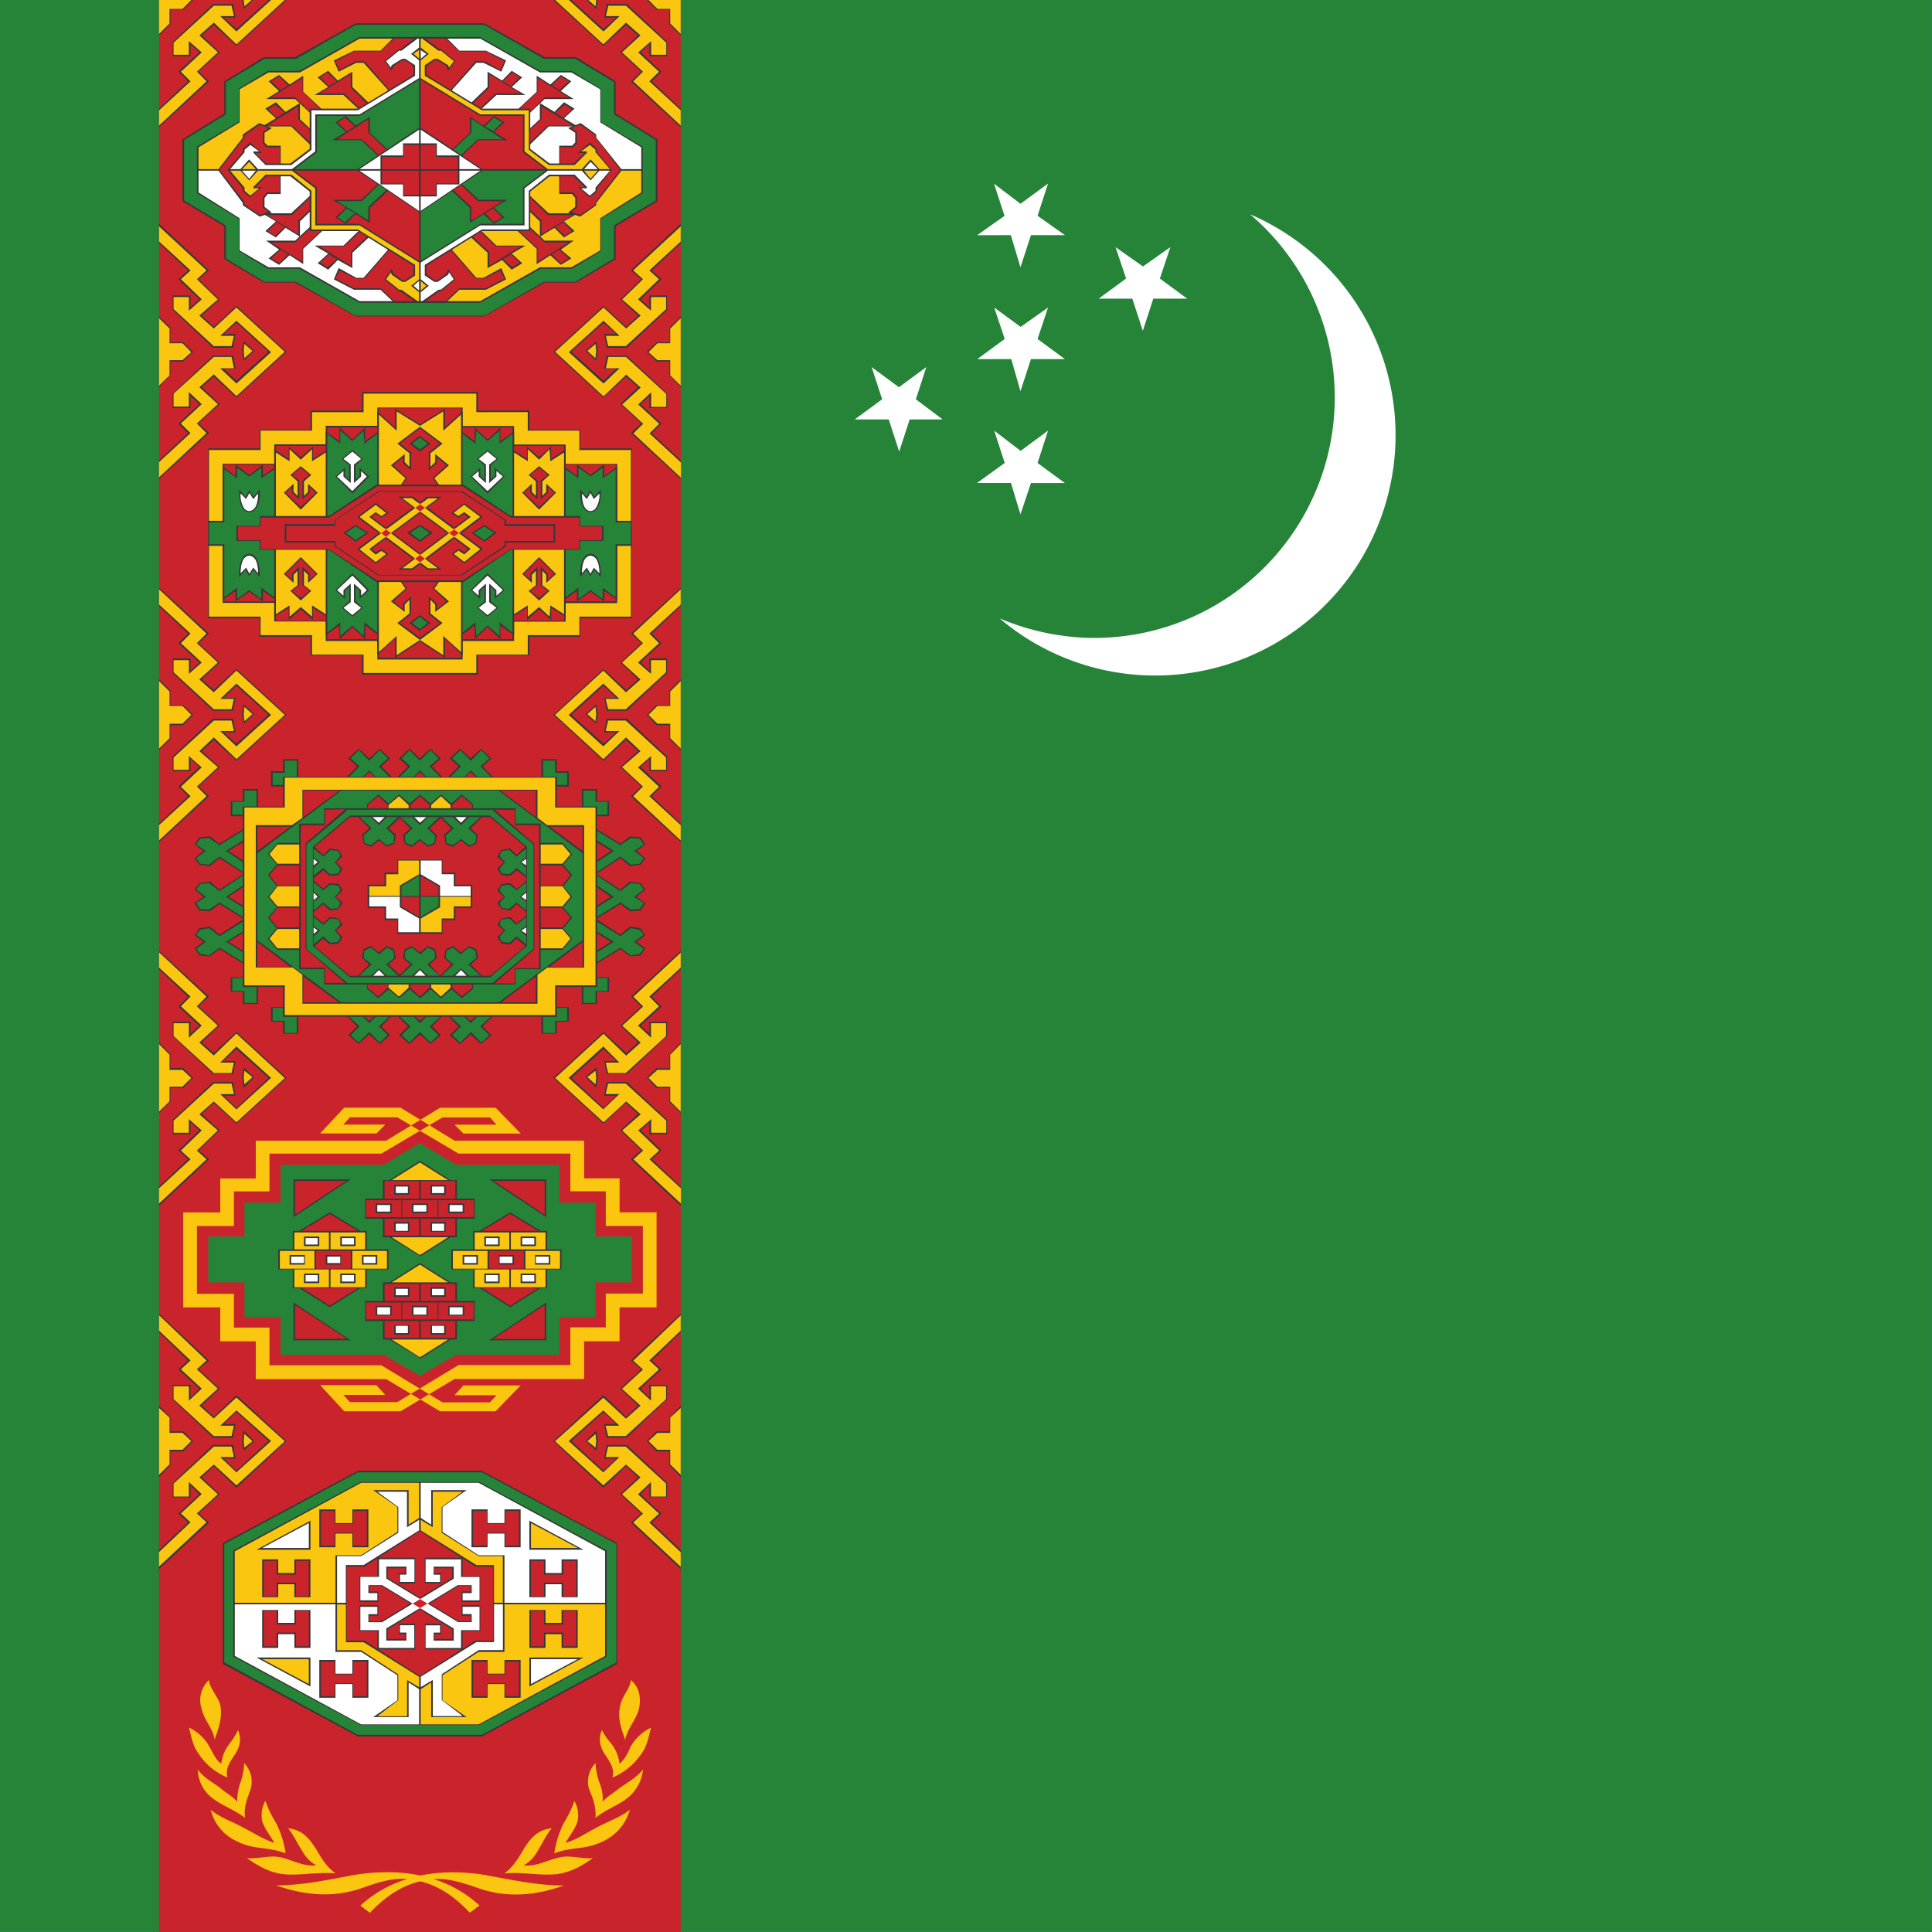 <svg id="vh-flag-icon-tm" data-name="vh-flag-icon-tm" xmlns="http://www.w3.org/2000/svg" viewBox="0 0 512 512"><rect x="0" y="0" width="512" height="512" fill="#808080" stroke="none"/><title>Flag of Turkmenistan</title><rect width="511.99" height="511.99" fill="#268439"/><path d="M270.43,136.32l2.78-8.3h9l-7.25-5.33,2.78-8.56-7.26,5.35-7-5.35,2.78,8.56L258.92,128h9Zm60.8-79.57h0A63.72,63.72,0,0,1,287.29,169a65.12,65.12,0,0,1-22.39-5.13,63.7,63.7,0,1,0,66.33-107.1Zm-63.35,5.56,2.55,8.53,2.78-8.53h9l-7.25-5.13,2.78-8.53L270.43,54l-7-5.32,2.78,8.53-7.26,5.13Zm32.2,16.84,2.78,8.53,2.77-8.53h9l-7.25-5.33,2.77-8.31-7.25,5.1-7.26-5.1,2.78,8.31-7.26,5.33Zm-29.65,24.54,2.78-8.53h9l-7.25-5.33,2.78-8.33-7.26,5.13-7-5.13,2.78,8.33-7.26,5.33h9Zm-27.72,2.13,2.77-8.53-7.25,5.33L231,97.29l2.78,8.53-7.26,5.33h9l2.78,8.53,2.77-8.53h8.74Z" fill="#fff" fill-rule="evenodd"/><rect x="42.15" width="138.25" height="511.99" fill="#c9242b"/><path d="M71.18,0,62.65,7.68l-3.4-3h3.17L61.8,1.08H56.47l-10.69,10v3.85h4.71v-3.2l2.35,2.12L47.29,19l2.55,2.55L42.15,28.8v4.91L55.39,21.55,52.61,19l5.56-5.14L53.46,9.39l3.21-2.78,6,5.55L75.89,0Zm-29,0V9.39l3-3V2.55h3.4L51.14,0Zm22,0,.4,2.36L67.1,0Z" fill="#373738" fill-rule="evenodd"/><path d="M71.83,0,62.65,8.34,58.37,4.28H62l-.63-2.77h-4.7L46,11.31v3.21h4.05V10.89l3.4,3L47.94,19l2.55,2.55-8.34,7.68v4.05L54.74,21.55,52.19,19l5.55-5.14-4.9-4.47L56.67,6l6,5.76L75.46,0ZM42.15,0V9l2.78-2.78V2.36h3.43L50.69,0ZM64.6,0l.17,1.7L66.67,0Z" fill="#fac60f" fill-rule="evenodd"/><path d="M42.15,59.3v5.13l7.69,7.26L47.29,74l5.55,5.33L50.49,81.5V78.3H45.78v3.85l10.69,10H61.8l.62-3.63H59.25l3.4-3,8.53,7.68-8.53,7.69-3.4-3.21h3.17l-.62-3.4H56.47l-10.69,10v3.85h4.71V105l2.35,2.13-5.55,5.13,2.55,2.55L42.15,122v4.91l13.24-12.16-2.78-2.55,5.56-5.13-4.71-4.48,3.21-2.78,6,5.56L75.89,93.23,62.65,81.07l-6,5.56-3.21-3,4.71-4.26L52.61,74l2.78-2.35L42.15,59.3Zm0,24.55v18.77l3-3.21V95.79h3.4l2.58-2.56-2.58-2.55h-3.4V86.83l-3-3Zm22.43,6.61L64.15,93l.43,2.58L67.35,93Z" fill="#373738" fill-rule="evenodd"/><path d="M42.15,60V64l8.34,7.68L47.94,74l5.52,5.33-3.4,3V78.72H46v3.2l10.66,9.81h4.7L62,89H58.37l4.28-4,9.18,8.33-9.18,8.31-4.28-4.05H62l-.63-3h-4.7L46,104.32v3.43h4.05v-3.86l3.4,3.21-5.52,5.13,2.55,2.55-8.34,7.68v4.05l12.59-11.73-2.55-2.55,5.55-5.13-4.9-4.48,3.83-3.4,6,5.75L75.46,93.23,62.65,81.5l-6,5.56-3.83-3.43,4.9-4.26L52.19,74l2.55-2.35L42.15,60Zm0,24.32v17.91l2.78-2.78v-4h3.43l2.33-2.13-2.33-2.35H44.93V87.06Zm22.62,6.83L64.58,93l.19,1.93L66.9,93Z" fill="#fac60f" fill-rule="evenodd"/><path d="M42.15,155.74v4.9l7.69,7.26-2.55,2.55,5.55,5.13-2.35,2.13V174.5H45.78v3.86l10.69,10H61.8l.62-3.43H59.25l3.4-3.2,8.53,7.68-8.53,7.68-3.4-3h3.17l-.62-3.63H56.47l-10.69,10v3.85h4.71v-3.2l2.35,2.12-5.55,5.13L49.84,211l-7.69,7.25v4.91L55.39,211l-2.78-2.56,5.56-5.13-4.71-4.25,3.21-3,6,5.55,13.24-12.16L62.65,177.28l-6,5.56-3.21-2.78,4.71-4.48-5.56-5.13,2.78-2.55L42.15,155.74Zm0,24.32v18.77l3-3v-3.63h3.4l2.58-2.78-2.58-2.55h-3.4V183l-3-3Zm22.43,6.6-.43,2.58.43,2.56,2.77-2.56Z" fill="#373738" fill-rule="evenodd"/><path d="M42.15,156.16v4.06l8.34,7.68-2.55,2.55,5.52,5.13-3.4,3v-3.63H46v3.2l10.66,9.81h4.7l.63-2.75H58.37l4.28-4.05,9.18,8.3-9.18,8.34-4.28-4.06H62l-.63-2.78h-4.7L46,200.75V204h4.05v-3.63l3.4,3-5.52,5.13L50.49,211l-8.34,7.68v4.05L54.74,211l-2.55-2.56,5.55-5.13-4.9-4.25,3.83-3.63,6,5.76,12.81-11.74L62.65,177.71l-6,5.75-3.83-3.4,4.9-4.48-5.55-5.13,2.55-2.55L42.15,156.16Zm0,24.33V198.4l2.78-2.78V191.8h3.43l2.33-2.36-2.33-2.35H44.93v-3.83Zm22.62,6.83-.19,1.92.19,1.9,2.13-1.9Z" fill="#fac60f" fill-rule="evenodd"/><path d="M42.15,252v4.9l7.69,7.26-2.55,2.58,5.55,5.1-2.35,2.12v-3.17H45.78v3.83l10.69,10H61.8l.62-3.43H59.25l3.4-3.2,8.53,7.68-8.53,7.91-3.4-3.2h3.17l-.62-3.63H56.47l-10.69,10v3.83h4.71v-3.2l2.35,2.15-5.55,5.33,2.55,2.32-7.69,7.26v5.13l13.24-12.39-2.78-2.32,5.56-5.33-4.71-4.28,3.21-3,6,5.53,13.24-12.16L62.65,273.49l-6,5.56-3.21-2.78,4.71-4.48-5.56-5.1,2.78-2.58L42.15,252Zm0,24.32V295l3-3v-3.63h3.4l2.58-2.78-2.58-2.55h-3.4v-3.63l-3-3.2Zm22.43,6.6-.43,2.58.43,2.78,2.77-2.78Z" fill="#373738" fill-rule="evenodd"/><path d="M42.15,252.37v4.06l8.34,7.68-2.55,2.58,5.52,5.1-3.4,3.2v-3.82H46v3.4l10.66,9.8h4.7L62,281.6H58.37l4.28-4.26,9.18,8.31L62.65,294l-4.28-4.05H62l-.63-2.78h-4.7L46,297v3.2h4.05v-3.62l3.4,3-5.52,5.33,2.55,2.32-8.34,7.69v4.05l12.59-11.74-2.55-2.32,5.55-5.33-4.9-4.28,3.83-3.4,6,5.53,12.81-11.74L62.65,273.91l-6,5.79-3.83-3.43,4.9-4.48-5.55-5.1,2.55-2.58L42.15,252.37Zm0,24.32v17.92l2.78-2.75V288h3.43l2.33-2.35-2.33-2.13H44.93v-4Zm22.62,7.06-.19,1.7.19,1.93,2.13-1.93Z" fill="#fac60f" fill-rule="evenodd"/><path d="M42.15,348.15v4.94l7.69,7.45-2.55,2.35L52.84,368l-2.35,2.35V367H45.78v3.82L56.47,381H61.8l.62-3.63H59.25l3.4-3.18,8.53,7.69-8.53,7.88-3.4-3.21h3.17l-.62-3.62H56.47L45.78,393v3.83h4.71v-3.21L52.84,396l-5.55,5.13,2.55,2.35-7.69,7.26v5.1l13.24-12.36-2.78-2.35L58.17,396l-4.71-4.48,3.21-3,6,5.76,13.24-12.36L62.65,369.73l-6,5.75-3.21-3L58.17,368l-5.56-5.11,2.78-2.35L42.15,348.15Zm0,24.33v19l3-3.21v-3.62h3.4l2.58-2.75-2.58-2.58h-3.4v-3.63l-3-3.2Zm22.43,6.63-.43,2.78.43,2.55,2.77-2.55Z" fill="#373738" fill-rule="evenodd"/><path d="M42.15,348.58v4.05l8.34,7.91-2.55,2.35L53.46,368l-3.4,3.2v-3.83H46v3.4l10.66,9.81h4.7l.63-2.75H58.37l4.28-4.05,9.18,8.11-9.18,8.3-4.28-4.05H62l-.63-2.78h-4.7L46,393.17v3.43h4.05v-3.86l3.4,3.21-5.52,5.13,2.55,2.35-8.34,7.88v3.86l12.59-11.74-2.55-2.35L57.74,396l-4.9-4.48,3.83-3.4,6,5.52,12.81-11.7L62.65,370.35l-6,5.56-3.83-3.43,4.9-4.48-5.55-5.11,2.55-2.35-12.59-12Zm0,24.55v17.71l2.78-2.77v-3.86h3.43l2.33-2.32-2.33-2.16H44.93v-4.05ZM64.77,380l-.19,1.93.19,1.7,2.13-1.7Z" fill="#fac60f" fill-rule="evenodd"/><path d="M151.4,0l8.53,7.68,3.41-3h-3.21l.65-3.63h5.33l10.66,10v3.85h-4.68v-3.2l-2.35,2.12L175.3,19l-2.58,2.55,7.68,7.25v4.91L167.19,21.55,169.94,19l-5.53-5.14,4.68-4.47-3.2-2.78-6,5.55L146.7,0Zm29,0V9.39l-3-3V2.55H174L171.44,0Zm-22,0L158,2.36,155.46,0Z" fill="#373738" fill-rule="evenodd"/><path d="M150.75,0l9.18,8.34,4.26-4.06h-3.63l.65-2.77h4.68l10.68,9.8v3.21h-4V10.89l-3.43,3L174.65,19l-2.56,2.55,8.31,7.68v4.05L167.81,21.55,170.39,19l-5.55-5.14,4.9-4.47L165.89,6l-6,5.76L147.12,0ZM180.4,0V9l-2.78-2.78V2.36h-3.4L171.87,0ZM158,0l-.17,1.7L155.91,0Z" fill="#fac60f" fill-rule="evenodd"/><path d="M180.4,59.3v5.13l-7.68,7.26L175.3,74l-5.56,5.33,2.35,2.13V78.3h4.68v3.85l-10.66,10h-5.33l-.65-3.63h3.21l-3.41-3-8.53,7.68,8.53,7.69,3.41-3.21h-3.21l.65-3.4h5.33l10.66,10v3.85h-4.68V105l-2.35,2.13,5.56,5.13-2.58,2.55L180.4,122v4.91l-13.21-12.16,2.75-2.55-5.53-5.13,4.68-4.48-3.2-2.78-6,5.56L146.7,93.23l13.23-12.16,6,5.56,3.2-3-4.68-4.26L169.94,74l-2.75-2.35L180.4,59.3Zm0,24.55v18.77l-3-3.21V95.79H174l-2.55-2.56L174,90.68h3.43V86.83l3-3ZM158,90.46l.42,2.55L158,95.59,155.23,93Z" fill="#373738" fill-rule="evenodd"/><path d="M180.4,60V64l-8.31,7.68L174.65,74l-5.56,5.33,3.43,3V78.72h4v3.2l-10.68,9.81h-4.68L160.56,89h3.63l-4.26-4-9.18,8.33,9.18,8.31,4.26-4.05h-3.63l.65-3h4.68l10.68,9.81v3.43h-4v-3.86l-3.43,3.21,5.56,5.13-2.56,2.55,8.31,7.68v4.05l-12.59-11.73,2.58-2.55-5.55-5.13,4.9-4.48-3.85-3.4-6,5.75L147.12,93.23,159.93,81.5l6,5.56,3.85-3.43-4.9-4.26L170.39,74l-2.58-2.35L180.4,60Zm0,24.32v17.91l-2.78-2.78v-4h-3.4l-2.35-2.13,2.35-2.35h3.4V87.06Zm-22.59,6.83L158,93l-.2,1.93L155.65,93Z" fill="#fac60f" fill-rule="evenodd"/><path d="M180.4,155.74v4.9l-7.68,7.26,2.58,2.55-5.56,5.13,2.35,2.13V174.5h4.68v3.86l-10.66,10h-5.33l-.65-3.43h3.21l-3.41-3.2-8.53,7.68,8.53,7.68,3.41-3h-3.21l.65-3.63h5.33l10.66,10v3.85h-4.68v-3.2l-2.35,2.12,5.56,5.13L172.72,211l7.68,7.25v4.91L167.19,211l2.75-2.56-5.53-5.13,4.68-4.25-3.2-3-6,5.55L146.7,189.44l13.23-12.16,6,5.56,3.2-2.78-4.68-4.48,5.53-5.13-2.75-2.55,13.21-12.16Zm0,24.32v18.77l-3-3v-3.63H174l-2.55-2.78,2.55-2.55h3.43V183l3-3ZM158,186.66l.42,2.58L158,191.8l-2.78-2.56Z" fill="#373738" fill-rule="evenodd"/><path d="M180.4,156.16v4.06l-8.31,7.68,2.56,2.55-5.56,5.13,3.43,3v-3.63h4v3.2l-10.68,9.81h-4.68l-.65-2.75h3.63l-4.26-4.05-9.18,8.3,9.18,8.34,4.26-4.06h-3.63l.65-2.78h4.68l10.68,9.81V204h-4v-3.63l-3.43,3,5.56,5.13L172.09,211l8.31,7.68v4.05L167.81,211l2.58-2.56-5.55-5.13,4.9-4.25-3.85-3.63-6,5.76-12.81-11.74,12.81-11.73,6,5.75,3.85-3.4-4.9-4.48,5.55-5.13-2.58-2.55,12.59-11.74Zm0,24.33V198.4l-2.78-2.78V191.8h-3.4l-2.35-2.36,2.35-2.35h3.4v-3.83Zm-22.59,6.83.2,1.92-.2,1.9-2.16-1.9Z" fill="#fac60f" fill-rule="evenodd"/><path d="M180.4,252v4.9l-7.68,7.26,2.58,2.58-5.56,5.1,2.35,2.12v-3.17h4.68v3.83l-10.66,10h-5.33l-.65-3.43h3.21l-3.41-3.2-8.53,7.68,8.53,7.91,3.41-3.2h-3.21l.65-3.63h5.33l10.66,10v3.83h-4.68v-3.2l-2.35,2.15,5.56,5.33-2.58,2.32,7.68,7.26v5.13l-13.21-12.39,2.75-2.32-5.53-5.33,4.68-4.28-3.2-3-6,5.53L146.7,285.65l13.23-12.16,6,5.56,3.2-2.78-4.68-4.48,5.53-5.1-2.75-2.58L180.4,252Zm0,24.32V295l-3-3v-3.63H174l-2.55-2.78L174,283.1h3.43v-3.63l3-3.2ZM158,282.87l.42,2.58-.42,2.78-2.78-2.78Z" fill="#373738" fill-rule="evenodd"/><path d="M180.4,252.37v4.06l-8.31,7.68,2.56,2.58-5.56,5.1,3.43,3.2v-3.82h4v3.4l-10.68,9.8h-4.68l-.65-2.77h3.63l-4.26-4.26-9.18,8.31,9.18,8.33,4.26-4.05h-3.63l.65-2.78h4.68L176.57,297v3.2h-4v-3.62l-3.43,3,5.56,5.33-2.56,2.32,8.31,7.69v4.05l-12.59-11.74,2.58-2.32-5.55-5.33,4.9-4.28-3.85-3.4-6,5.53-12.81-11.74,12.81-11.74,6,5.79,3.85-3.43-4.9-4.48,5.55-5.1-2.58-2.58,12.59-11.74Zm0,24.32v17.92l-2.78-2.75V288h-3.4l-2.35-2.35,2.35-2.13h3.4v-4Zm-22.59,7.06.2,1.7-.2,1.93-2.16-1.93Z" fill="#fac60f" fill-rule="evenodd"/><path d="M180.4,348.15v4.94l-7.68,7.45,2.58,2.35L169.74,368l2.35,2.35V367h4.68v3.82L166.11,381h-5.33l-.65-3.63h3.21l-3.41-3.18-8.53,7.69,8.53,7.88,3.41-3.21h-3.21l.65-3.62h5.33l10.66,10v3.83h-4.68v-3.21L169.74,396l5.56,5.13-2.58,2.35,7.68,7.26v5.1l-13.21-12.36,2.75-2.35L164.41,396l4.68-4.48-3.2-3-6,5.76L146.7,381.89l13.23-12.16,6,5.75,3.2-3L164.41,368l5.53-5.11-2.75-2.35,13.21-12.39Zm0,24.33v19l-3-3.21v-3.62H174l-2.55-2.75,2.55-2.58h3.43v-3.63l3-3.2ZM158,379.11l.42,2.78-.42,2.55-2.78-2.55Z" fill="#373738" fill-rule="evenodd"/><path d="M180.4,348.58v4.05l-8.31,7.91,2.56,2.35L169.09,368l3.43,3.2v-3.83h4v3.4l-10.68,9.81h-4.68l-.65-2.75h3.63l-4.26-4.05-9.18,8.11,9.18,8.3,4.26-4.05h-3.63l.65-2.78h4.68l10.68,9.81v3.43h-4v-3.86L169.09,396l5.56,5.13-2.56,2.35,8.31,7.88v3.86l-12.59-11.74,2.58-2.35L164.84,396l4.9-4.48-3.85-3.4-6,5.52-12.81-11.7,12.81-11.54,6,5.56,3.85-3.43-4.9-4.48,5.55-5.11-2.58-2.35,12.59-12Zm0,24.55v17.71l-2.78-2.77v-3.86h-3.4l-2.35-2.32,2.35-2.16h3.4v-4.05ZM157.81,380l.2,1.93-.2,1.7-2.16-1.7Z" fill="#fac60f" fill-rule="evenodd"/><path d="M53.46,452.92c.66,3,3,5.11,3.43,8.11,1-3,2.13-5.78,1.48-9.18-.63-2.36-2.75-4.26-3-6.61a7.33,7.33,0,0,0-1.93,7.68Zm-.62,12.16a17,17,0,0,0,7.46,6c-.63-2.13.42-3.83,1.7-5.76,1.5-2.12,2.15-4.25,1.07-6.83A19.74,19.74,0,0,1,61,461.88a10.49,10.49,0,0,0-2.35,5.53c-1.51-1.05-2.13-2.75-3-4.25a12.14,12.14,0,0,0-5.56-5.33c.63,2.55,1.08,5.1,2.78,7.25ZM63.5,473a16.18,16.18,0,0,0-.65,4.48c-1.28-1.5-3-2.35-4.48-3.63-1.9-1.47-4.48-2.77-5.95-4.9a9.79,9.79,0,0,0,4,7.68c2.55,1.93,5.75,3,8.53,5.13-.42-3,.63-5.13,1.48-7.68a7.07,7.07,0,0,0-1.71-6.83A18.26,18.26,0,0,1,63.5,473Zm6,9.61c.62,2.13,2.13,3.83,3.2,5.76-2.77-.85-5.33-2.55-7.91-3.86-3-1.7-6.4-2.75-8.95-4.9,1.27,4.9,4.7,7.91,9.61,9.41,3.4,1,6.18.62,10.23,2.13A26.07,26.07,0,0,0,73.11,483a27.3,27.3,0,0,1-2.78-5.76,7.78,7.78,0,0,0-.85,5.33Zm10.46,7.69a10.12,10.12,0,0,0,3.83,4.05c-4.06.42-7.26-2.16-11.09-2.35-2.58,0-4.7.62-7.25.42,3,2.13,6,3.83,9.58,4.25,4.48.46,8.76-.62,13.89-.2-2.36-1.7-3.63-3.85-5.13-6.4-1.93-3-3.63-5.1-7.46-5.56,1.48,1.73,2.33,3.86,3.63,5.79ZM94,496.86c-7,1.28-13.63,2.78-20.89,2.78,8.11,2.78,15.56,3.4,23.67.42,4.28-1.5,7.48-2.35,10.88-2.12,4.68.42,10.46,2.12,16.84,8.95l2.58-1.92c-9.18-8.34-21.12-10-33.08-8.11Z" fill="#fac60f" fill-rule="evenodd"/><polygon points="59.45 59.96 48.36 53.35 48.36 36.91 59.45 30.08 59.45 21.55 69.91 15.14 78.21 15.14 94.23 6.18 128.36 6.18 144.34 15.14 152.68 15.14 163.14 21.55 163.14 30.08 174.22 36.91 174.22 53.35 163.14 59.96 163.14 68.69 152.68 74.89 144.34 74.89 128.36 83.85 94.23 83.85 78.21 74.89 69.91 74.89 59.45 68.69 59.45 59.96" fill="#373738" fill-rule="evenodd"/><path d="M94.23,6.61l-15.79,9H70.1L59.87,21.77v8.54L48.79,37.14v16l11.08,6.61v8.76L70.1,74.67h8.34l15.79,9h34.13l15.78-9h8.31l10.26-6.18V59.73l11.09-6.61v-16l-11.09-6.83V21.77l-10.26-6.18h-8.31l-15.78-9Zm1,3.2h32l16,9h8.31l7.68,4.7v8.76l11.11,6.61V51.2L159.28,58v8.53l-7.68,4.71h-8.31l-16,9h-32l-16-9H71L63.3,66.56V58L52.19,51.2V38.84L63.3,32.23V23.47L71,18.77h8.34Z" fill="#268439" fill-rule="evenodd"/><polygon points="111.06 45.24 111.06 10.24 95.28 10.24 79.49 19.19 71.18 19.19 63.5 23.67 63.5 32.43 52.61 39.04 52.61 44.82 111.49 44.82 111.49 79.8 127.28 79.8 143.07 70.84 151.4 70.84 159.08 66.36 159.08 57.83 169.94 51 169.94 45.24 111.06 45.24" fill="#fac60f" fill-rule="evenodd"/><polygon points="52.61 45.24 52.61 51 63.5 57.83 63.5 66.36 71.18 70.84 79.49 70.84 95.28 79.8 111.06 79.8 111.06 44.82 169.94 44.82 169.94 39.04 159.08 32.43 159.08 23.67 151.4 19.19 143.07 19.19 127.28 10.24 111.49 10.24 111.49 45.24 52.61 45.24" fill="#fff" fill-rule="evenodd"/><polygon points="76.74 22.4 73.96 19.85 71.18 21.55 73.96 24.13 70.53 26.25 78.21 26.25 84.84 32.43 86.74 30.3 80.36 24.32 80.36 20.07 76.74 22.4" fill="#373738" fill-rule="evenodd"/><polygon points="89.52 21.35 86.97 18.77 84.19 20.5 86.97 23.05 83.34 25.18 91.02 25.18 97.63 31.35 99.75 29.23 93.38 23.05 93.38 19 89.52 21.35" fill="#373738" fill-rule="evenodd"/><polygon points="75.66 29.65 73.11 27.1 70.33 28.8 73.11 31.35 69.48 33.51 77.16 33.51 83.77 39.89 85.89 37.56 79.49 31.58 79.49 27.3 75.66 29.65" fill="#373738" fill-rule="evenodd"/><polygon points="111.29 9.81 104.46 9.81 100.83 13.44 93.8 13.44 88.47 16.02 89.75 19 94.42 16.64 96.35 16.64 103.61 24.75 111.29 20.07 111.29 9.81" fill="#373738" fill-rule="evenodd"/><path d="M74,20.27l2.35,2.35L74.38,23.9l-2.55-2.35Zm6.18.43v3.62l6.18,6L84.62,32l-6.41-6.18H71.83l8.31-5.13Z" fill="#c9242b" fill-rule="evenodd"/><path d="M86.74,19.19l2.58,2.36-2.15,1.27L84.84,20.5Zm6.21.43v3.63l6.18,6-1.5,1.7-6.41-6.18h-6.6L93,19.62Z" fill="#c9242b" fill-rule="evenodd"/><path d="M72.88,27.73l2.58,2.15-2.15,1.28L71,29Zm6.18.45v3.4l6.41,6-1.7,1.7-6.41-6h-6.6l8.3-5.1Z" fill="#c9242b" fill-rule="evenodd"/><polygon points="111.06 10.24 104.46 10.24 100.83 13.67 93.8 13.67 88.9 16.22 89.95 18.57 94.23 16.22 96.58 16.22 103.61 24.32 111.06 19.85 111.06 10.24" fill="#c9242b" fill-rule="evenodd"/><polygon points="76.74 67.64 73.96 70.19 71.18 68.49 73.96 66.14 70.53 63.78 78.21 63.78 84.84 57.6 86.74 59.96 80.36 65.94 80.36 69.99 76.74 67.64" fill="#373738" fill-rule="evenodd"/><polygon points="89.52 68.91 86.97 71.47 84.19 69.76 86.97 67.21 83.34 65.09 91.02 65.09 97.63 58.68 99.75 61.03 93.38 66.99 93.38 71.04 89.52 68.91" fill="#373738" fill-rule="evenodd"/><polygon points="75.66 60.38 73.11 62.93 70.33 61.23 73.11 58.68 69.48 56.53 77.16 56.53 83.77 50.35 85.89 52.47 79.49 58.68 79.49 62.73 75.66 60.38" fill="#373738" fill-rule="evenodd"/><polygon points="111.29 80.22 104.46 80.22 100.83 76.79 93.8 76.79 88.47 74.04 89.75 71.04 94.42 73.62 96.35 73.62 103.61 65.28 111.29 69.99 111.29 80.22" fill="#373738" fill-rule="evenodd"/><path d="M74,69.76l2.35-2.35-1.93-1.27-2.55,2.35Zm6.18-.42V65.71L86.32,60l-1.7-1.7-6.41,5.95H71.83l8.31,5.13Z" fill="#c9242b" fill-rule="evenodd"/><path d="M86.74,70.84l2.58-2.15-2.15-1.28-2.33,2.16ZM93,70.42V66.79L99.13,61l-1.5-1.73-6.41,6h-6.6L93,70.42Z" fill="#c9242b" fill-rule="evenodd"/><path d="M72.88,62.51l2.58-2.36-2.15-1.27L71,61.23Zm6.18-.43V58.45l6.41-6-1.7-1.7L77.36,57h-6.6l8.3,5.1Z" fill="#c9242b" fill-rule="evenodd"/><polygon points="111.06 79.8 104.46 79.8 100.83 76.37 93.8 76.37 88.9 73.82 89.95 71.69 94.23 73.82 96.58 73.82 103.61 65.71 111.06 70.42 111.06 79.8" fill="#c9242b" fill-rule="evenodd"/><polygon points="72.03 33.93 68.83 32.66 68.63 32.66 64.35 35.63 64.35 36.48 57.74 45.02 64.35 53.78 64.35 54.4 68.83 57.41 72.03 56.33 70.1 54.83 70.1 52.47 70.95 51.42 74.38 51.42 74.38 38.61 70.95 38.61 70.1 37.76 70.1 35.21 72.03 33.93" fill="#373738" fill-rule="evenodd"/><polygon points="64.78 35.83 68.83 33.08 71.18 33.93 69.68 34.98 69.68 37.99 70.76 39.04 74.16 39.04 74.16 51 70.76 51 69.68 52.27 69.68 55.05 71.18 56.1 68.83 56.98 64.78 54.2 64.78 53.55 58.17 45.02 64.78 36.48 64.78 35.83" fill="#c9242b" fill-rule="evenodd"/><polygon points="145.85 22.4 148.62 19.85 151.4 21.55 148.62 24.13 152.03 26.25 144.34 26.25 137.74 32.43 135.81 30.3 142.22 24.32 142.22 20.07 145.85 22.4" fill="#373738" fill-rule="evenodd"/><polygon points="133.06 21.35 135.61 18.77 138.39 20.5 135.61 23.05 139.24 25.18 131.56 25.18 124.95 31.35 122.8 29.23 129.21 23.05 129.21 19 133.06 21.35" fill="#373738" fill-rule="evenodd"/><polygon points="146.92 29.65 149.47 27.1 152.25 28.8 149.47 31.35 153.1 33.51 145.42 33.51 138.82 39.89 136.66 37.56 143.07 31.58 143.07 27.3 146.92 29.65" fill="#373738" fill-rule="evenodd"/><polygon points="111.29 9.81 118.12 9.81 121.75 13.44 128.78 13.44 134.11 16.02 132.84 19 128.13 16.64 126.23 16.64 118.97 24.75 111.29 20.07 111.29 9.81" fill="#373738" fill-rule="evenodd"/><path d="M148.62,20.27l-2.35,2.35,1.93,1.28,2.55-2.35Zm-6.18.43v3.62l-6.2,6L138,32l6.37-6.18h6.41l-8.31-5.13Z" fill="#c9242b" fill-rule="evenodd"/><path d="M135.81,19.19l-2.55,2.36,2.13,1.27,2.35-2.32Zm-6.18.43v3.63l-6.18,6,1.5,1.7,6.38-6.18H138l-8.34-5.13Z" fill="#c9242b" fill-rule="evenodd"/><path d="M149.7,27.73l-2.58,2.15,2.13,1.28L151.6,29Zm-6.21.45v3.4l-6.4,6,1.73,1.7,6.37-6h6.64l-8.34-5.1Z" fill="#c9242b" fill-rule="evenodd"/><polygon points="111.49 10.24 118.12 10.24 121.75 13.67 128.78 13.67 133.69 16.22 132.61 18.57 128.36 16.22 126 16.22 118.97 24.32 111.49 19.85 111.49 10.24" fill="#c9242b" fill-rule="evenodd"/><polygon points="145.85 67.64 148.62 70.19 151.4 68.49 148.62 66.14 152.03 63.78 144.34 63.78 137.74 57.6 135.81 59.96 142.22 65.94 142.22 69.99 145.85 67.64" fill="#373738" fill-rule="evenodd"/><polygon points="133.06 68.91 135.61 71.47 138.39 69.76 135.61 67.21 139.24 65.09 131.56 65.09 124.95 58.68 122.8 61.03 129.21 66.99 129.21 71.04 133.06 68.91" fill="#373738" fill-rule="evenodd"/><polygon points="146.92 60.38 149.47 62.93 152.25 61.23 149.47 58.68 153.1 56.53 145.42 56.53 138.82 50.35 136.66 52.47 143.07 58.68 143.07 62.73 146.92 60.38" fill="#373738" fill-rule="evenodd"/><polygon points="111.29 80.22 118.12 80.22 121.75 76.79 128.78 76.79 134.11 74.04 132.84 71.04 128.13 73.62 126.23 73.62 118.97 65.28 111.29 69.99 111.29 80.22" fill="#373738" fill-rule="evenodd"/><path d="M148.62,69.76l-2.35-2.35,1.93-1.27,2.55,2.35Zm-6.18-.42V65.71L136.24,60l1.73-1.7,6.37,5.95h6.41l-8.31,5.13Z" fill="#c9242b" fill-rule="evenodd"/><path d="M135.81,70.84l-2.55-2.15,2.13-1.28,2.35,2.16Zm-6.18-.42V66.79L123.45,61,125,59.3l6.38,6H138l-8.34,5.13Z" fill="#c9242b" fill-rule="evenodd"/><path d="M149.7,62.51l-2.58-2.36,2.13-1.27,2.35,2.35Zm-6.21-.43V58.45l-6.4-6,1.73-1.7L145.19,57h6.64l-8.34,5.1Z" fill="#c9242b" fill-rule="evenodd"/><polygon points="111.49 79.8 118.12 79.8 121.75 76.37 128.78 76.37 133.69 73.82 132.61 71.69 128.36 73.82 126 73.82 118.97 65.71 111.49 70.42 111.49 79.8" fill="#c9242b" fill-rule="evenodd"/><polygon points="150.55 33.93 153.75 32.66 153.95 32.66 158.01 35.63 158.01 36.48 164.84 45.02 158.01 53.78 158.01 54.4 153.75 57.41 150.55 56.33 152.45 54.83 152.45 52.47 151.6 51.42 148.2 51.42 148.2 38.61 151.6 38.61 152.45 37.76 152.45 35.21 150.55 33.93" fill="#373738" fill-rule="evenodd"/><polygon points="157.81 35.83 153.75 33.08 151.4 33.93 152.88 34.98 152.88 37.99 151.83 39.04 148.4 39.04 148.4 51 151.83 51 152.88 52.27 152.88 55.05 151.4 56.1 153.75 56.98 157.81 54.2 157.81 53.55 164.41 45.02 157.81 36.48 157.81 35.83" fill="#c9242b" fill-rule="evenodd"/><polygon points="66.28 52.27 64.35 50.77 64.35 49.92 60.3 45.02 64.35 40.34 64.35 39.46 66.28 37.76 69.48 40.54 67.55 40.54 70.53 43.32 76.94 43.32 82.07 39.46 82.07 28.8 94.85 28.8 109.59 19.85 109.59 17.49 107.44 16.02 106.59 16.02 104.26 17.49 103.81 18.77 101.91 16.22 105.73 13.01 106.16 13.01 110.44 9.81 112.14 9.81 116.39 13.01 116.85 13.01 120.67 16.22 118.75 18.77 118.32 17.49 115.97 16.02 115.12 16.02 112.99 17.49 112.99 19.85 127.7 28.8 140.52 28.8 140.52 39.46 145.65 43.32 152.03 43.32 155.03 40.54 153.1 40.54 156.31 37.76 158.23 39.46 158.23 40.34 162.06 45.02 158.23 49.92 158.23 50.77 156.31 52.27 153.1 49.5 155.03 49.72 152.03 46.72 145.65 46.72 140.52 50.77 140.52 61.23 127.7 61.23 112.99 70.42 112.99 72.74 115.12 74.24 115.97 74.24 118.32 72.54 118.75 71.27 120.67 74.04 116.85 77.22 116.39 77.22 112.14 80.22 110.44 80.22 106.16 77.22 105.73 77.22 101.91 74.04 103.81 71.27 104.26 72.54 106.59 74.24 107.44 74.24 109.59 72.74 109.59 70.42 94.85 61.23 82.07 61.23 82.07 50.77 76.94 46.72 70.53 46.72 67.55 49.72 69.48 49.5 66.28 52.27" fill="#373738" fill-rule="evenodd"/><path d="M111.49,74.47l1.5,1.27L111.49,77V74.47Zm-5.1,2.32h0l4.25,3h.42V77.45l-2.12-1.71,2.12-1.7V69.57L95.28,59.73H83.54V49.92l-6.18-4.68h-9L66.05,47.8l-2.32-2.56H61l3.82,4.48v.85l1.51,1.28,2.35-1.93h-1.5V49.5l3.2-3.21h6.83l5.33,4.28V60.81H94.85L110,70.19V73l-2.58,1.7h-.85l-2.78-1.93-.2-.62L102.33,74l3.41,2.75ZM66.05,42.89l1.73,1.93H64.15Zm45-29.65-1.47,1,1.47,1.3Zm43.74,32,1.7,2.13,1.93-2.13Zm-38.6-31.8-4.29-3.2h-.42v2.35l2.15,1.7L111.49,16V20.7l15.79,9.61H139v9.8l6.18,4.71h9l2.32-2.58,2.36,2.58h2.77l-3.82-4.48v-.65l-1.5-1.28L154,40.11h1.51v.43l-3.21,3.2h-6.83l-5.33-4.05V29.23H127.7l-15.13-9.16V17.29l2.55-1.7H116l2.78,1.7.22.63,1.28-1.7-3.4-2.78Z" fill="#fac60f" fill-rule="evenodd"/><path d="M111.06,77l-1.47-1.28,1.47-1.27ZM67.78,45.24l-1.73,2.13-1.9-2.13ZM116.2,76.79h0l-4.29,3h-.42V77.45l2.15-1.71L111.49,74V69.57l15.79-9.84H139V49.92l6.18-4.68h9l2.32,2.56,2.36-2.56h2.77l-3.82,4.48v.85l-1.5,1.28L154,49.92h1.51V49.5l-3.21-3.21h-6.83l-5.33,4.28V60.81H127.7l-15.13,9.38V73l2.55,1.7H116l2.78-1.93.22-.62L120.25,74l-3.4,2.75Zm40.3-33.9-1.7,1.93h3.63ZM106.39,13.44l4.25-3.2h.42v2.35l-2.12,1.7L111.06,16V20.7L95.28,30.31H83.54v9.8l-6.18,4.71h-9l-2.35-2.58-2.32,2.58H61l3.82-4.48v-.65l1.51-1.28,2.35,1.7h-1.5v.43l3.2,3.2h6.83l5.33-4.05V29.23H94.85L110,20.07V17.29l-2.58-1.7h-.85l-2.78,1.7-.2.63-1.28-1.7,3.41-2.78Zm5.1,2.15,1.5-1.3-1.5-1Z" fill="#fff" fill-rule="evenodd"/><polygon points="111.06 45.24 111.06 21.12 95.28 30.73 83.99 30.73 83.99 40.34 78.01 44.82 111.49 44.82 111.49 69.14 127.28 59.3 138.59 59.3 138.59 49.72 144.57 45.24 111.06 45.24" fill="#268439" fill-rule="evenodd"/><polygon points="78.01 45.24 83.99 49.72 83.99 59.3 95.28 59.3 111.06 69.14 111.06 44.82 144.57 44.82 138.59 40.34 138.59 30.73 127.28 30.73 111.49 21.12 111.49 45.24 78.01 45.24" fill="#c9242b" fill-rule="evenodd"/><polygon points="94.23 33.28 91.65 30.73 88.9 32.43 91.65 34.98 88.05 37.14 95.7 37.14 102.33 43.32 104.46 41.19 98.05 35.21 98.05 30.93 94.23 33.28" fill="#373738" fill-rule="evenodd"/><polygon points="128.13 56.75 130.91 59.3 133.69 57.6 130.91 55.05 134.53 52.93 126.85 52.93 120.25 46.72 118.12 49.07 124.5 55.05 124.5 59.1 128.13 56.75" fill="#373738" fill-rule="evenodd"/><polygon points="94.23 56.75 91.65 59.3 88.9 57.6 91.65 55.05 88.05 52.93 95.7 52.93 102.33 46.72 104.46 49.07 98.05 55.05 98.05 59.1 94.23 56.75" fill="#373738" fill-rule="evenodd"/><polygon points="128.13 33.28 130.91 30.73 133.69 32.43 130.91 34.98 134.53 37.14 126.85 37.14 120.25 43.32 118.12 41.19 124.5 35.21 124.5 30.93 128.13 33.28" fill="#373738" fill-rule="evenodd"/><path d="M130.91,58.88l-2.36-2.35,2.16-1.28,2.35,2.35Zm-6-.43V54.83l-6.4-6,1.7-1.73,6.41,6.21h6.6L125,58.45ZM91.45,31.16,94,33.51l-2.13,1.27-2.35-2.35Zm6.18.42v3.63l6.4,6-1.7,1.7-6.4-6H89.32l8.31-5.33Z" fill="#c9242b" fill-rule="evenodd"/><path d="M130.91,31.16l-2.36,2.35,2.16,1.27,2.35-2.35Zm-6,.42v3.63l-6.4,6,1.7,1.7,6.41-6h6.6L125,31.58Zm-33.5,27.3L94,56.53l-2.13-1.28L89.52,57.6Zm6.18-.43V54.83l6.4-6-1.7-1.73-6.4,6.21H89.32l8.31,5.1Z" fill="#268439" fill-rule="evenodd"/><polygon points="128.13 45.02 111.29 56.33 94.42 45.02 111.29 33.71 128.13 45.02" fill="#373738" fill-rule="evenodd"/><polygon points="111.06 34.36 95.28 44.82 127.28 44.82 111.49 34.36 111.49 55.9 127.28 45.24 95.28 45.24 111.06 55.9 111.06 34.36" fill="#fff" fill-rule="evenodd"/><polygon points="115.77 48.87 115.77 52.05 106.81 52.05 106.81 48.87 100.83 48.87 100.83 41.19 106.81 41.19 106.81 37.99 115.77 37.99 115.77 41.19 121.75 41.19 121.75 48.87 115.77 48.87" fill="#373738" fill-rule="evenodd"/><path d="M107,38.41v3.21h-5.75v3.2h9.8V38.41Zm4.48,6.41h9.84v-3.2h-5.79V38.41h-4.05v6.41Zm-10.23.42v3.41H107v3h4V45.24Zm10.23,6.38h4.05v-3h5.79V45.24h-9.84v6.38Z" fill="#c9242b" fill-rule="evenodd"/><polygon points="140.29 173.65 140.29 168.75 153.75 168.75 153.75 163.85 167.39 163.85 167.39 118.83 153.75 118.83 153.75 113.93 140.29 113.93 140.29 108.8 126.66 108.8 126.66 103.89 95.93 103.89 95.93 108.8 82.27 108.8 82.27 113.93 68.83 113.93 68.83 118.83 55.19 118.83 55.19 163.85 68.83 163.85 68.83 168.75 82.27 168.75 82.27 173.65 95.93 173.65 95.93 178.78 126.66 178.78 126.66 173.65 140.29 173.65" fill="#373738" fill-rule="evenodd"/><path d="M96.35,104.32v4.9H82.69v4.91H69.06v5.13H55.39v44.16H69.06v4.9H82.69v5.14H96.35v4.9h29.88v-4.9h13.63v-5.14h13.67v-4.9h13.66V119.26H153.53v-5.13H139.86v-4.91H126.23v-4.9ZM100,108H122.6v4.9h13.64v4.9H149.9v5.14h13.66v36.9H149.9v4.91H136.24v5.13H122.6v4.9H100v-4.9H86.32V164.7H72.68v-4.91H59v-36.9H72.68v-5.14H86.32v-4.9H100Z" fill="#fac60f" fill-rule="evenodd"/><polygon points="86.74 169.4 86.74 164.5 73.11 164.5 73.11 159.37 59.45 159.37 59.45 123.11 73.11 123.11 73.11 118.18 86.74 118.18 86.74 113.28 100.41 113.28 100.41 108.17 122.18 108.17 122.18 113.28 135.81 113.28 135.81 118.18 149.47 118.18 149.47 123.11 163.14 123.11 163.14 159.37 149.47 159.37 149.47 164.5 135.81 164.5 135.81 169.4 122.18 169.4 122.18 174.31 100.41 174.31 100.41 169.4 86.74 169.4" fill="#c9242b" fill-rule="evenodd"/><polygon points="89.95 116.9 86.32 114.35 86.32 119.48 82.92 121.61 82.92 118.41 79.71 121.18 76.51 118.41 76.51 121.61 72.68 119.06 72.68 123.96 69.68 126.09 69.68 123.11 66.05 125.86 62.42 123.11 62.42 126.09 59.02 123.73 59.02 138.02 55.19 138.02 55.19 144.66 59.02 144.66 59.02 158.94 62.42 156.59 62.42 159.37 66.05 156.82 69.68 159.37 69.68 156.59 72.68 158.72 72.68 163.42 76.51 161.07 76.51 164.27 79.71 161.49 82.92 164.27 82.92 161.07 86.32 163.19 86.32 168.32 89.95 165.77 89.95 169.4 93.38 166.2 96.78 169.4 96.78 165.77 99.98 168.13 99.98 173.65 104.69 169.18 104.69 174.31 111.29 170.03 117.9 174.31 117.9 169.18 122.6 173.65 122.6 168.13 125.81 165.77 125.81 169.4 129.21 166.2 132.61 169.4 132.61 165.77 136.24 168.32 136.24 163.19 139.67 161.07 139.67 164.27 142.87 161.49 146.07 164.27 146.07 161.07 149.9 163.42 149.9 158.72 152.88 156.59 152.88 159.37 156.5 156.82 160.13 159.37 160.13 156.59 163.56 158.94 163.56 144.66 167.39 144.66 167.39 138.02 163.56 138.02 163.56 123.73 160.13 126.09 160.13 123.11 156.5 125.86 152.88 123.11 152.88 126.09 149.9 123.96 149.9 119.06 146.07 121.61 146.07 118.41 142.87 121.18 139.67 118.41 139.67 121.61 136.24 119.48 136.24 114.35 132.61 116.9 132.61 113.28 129.21 116.48 125.81 113.28 125.81 116.9 122.6 114.58 122.6 109.02 117.9 113.28 117.9 108.37 111.29 112.42 104.69 108.37 104.69 113.28 99.98 109.02 99.98 114.58 96.78 116.9 96.78 113.28 93.38 116.48 89.95 113.28 89.95 116.9" fill="#373738" fill-rule="evenodd"/><polygon points="62.85 126.74 62.85 123.96 66.05 126.29 66.28 126.09 69.25 123.96 69.25 126.74 72.68 124.39 72.68 158.29 69.25 155.74 69.25 158.72 66.05 156.39 62.85 158.72 62.85 155.74 59.45 158.29 59.45 144.23 55.39 144.23 55.39 138.45 59.45 138.45 59.45 124.39 62.85 126.74" fill="#268439" fill-rule="evenodd"/><polygon points="90.17 114.13 93.38 116.9 96.35 114.13 96.58 117.56 99.98 115 99.98 167.67 96.58 164.92 96.35 168.55 93.38 165.77 90.17 168.55 90.17 164.92 86.74 167.67 86.74 115 90.17 117.56 90.17 114.13" fill="#268439" fill-rule="evenodd"/><polygon points="132.41 114.13 129.21 116.9 126.23 114.13 126 117.56 122.6 115 122.6 167.67 126 164.92 126.23 168.55 129.21 165.77 132.41 168.55 132.41 164.92 135.81 167.67 135.81 115 132.41 117.56 132.41 114.13" fill="#268439" fill-rule="evenodd"/><polygon points="159.71 126.74 159.71 123.96 156.5 126.29 156.31 126.09 153.3 123.96 153.3 126.74 149.9 124.39 149.9 158.29 153.3 155.74 153.3 158.72 156.5 156.39 159.71 158.72 159.71 155.74 163.14 158.29 163.14 144.23 167.19 144.23 167.19 138.45 163.14 138.45 163.14 124.39 159.71 126.74" fill="#268439" fill-rule="evenodd"/><polygon points="76.74 119.06 79.71 121.81 82.69 119.06 82.69 122.23 86.32 119.91 86.32 162.77 82.69 160.44 82.69 163.42 79.71 160.87 76.74 163.42 76.74 160.44 73.11 162.77 73.11 119.91 76.74 122.23 76.74 119.06" fill="#fac60f" fill-rule="evenodd"/><polygon points="105.11 114.13 100.41 109.87 100.41 172.8 105.11 168.55 105.11 173.65 111.29 169.6 111.29 169.6 111.29 169.6 117.47 173.65 117.47 168.55 122.18 172.8 122.18 109.87 117.47 114.13 117.47 109.02 111.29 112.85 111.29 112.85 111.29 112.85 105.11 109.02 105.11 114.13" fill="#fac60f" fill-rule="evenodd"/><polygon points="145.65 119.06 142.87 121.81 139.87 119.06 139.87 122.23 136.24 119.91 136.24 162.77 139.87 160.44 139.87 163.42 142.87 160.87 145.65 163.42 145.85 160.44 149.47 162.77 149.47 119.91 145.85 122.23 145.65 119.06" fill="#fac60f" fill-rule="evenodd"/><path d="M64.58,135.05a2,2,0,0,0,3,0c1.28-1.28,1.28-3.63,1.28-5.33,0,0-1.48,1.7-1.7,1.92a17.43,17.43,0,0,1-1.08-1.73s-.85,1.51-1,1.73c-.23-.22-1.7-1.92-1.7-1.92,0,1.7,0,4.05,1.28,5.33Z" fill="#373738" fill-rule="evenodd"/><polygon points="78.86 131.42 77.79 130.34 77.79 128.21 75.23 130.57 79.71 135.05 84.19 130.57 81.64 128.21 81.64 130.34 80.56 131.42 80.56 127.59 82.49 125.86 79.71 123.54 76.94 125.86 78.86 127.59 78.86 131.42" fill="#373738" fill-rule="evenodd"/><polygon points="92.53 127.17 91.45 126.09 91.45 123.96 88.9 126.29 93.38 130.79 97.86 126.29 95.28 123.96 95.28 126.09 94.23 127.17 94.23 123.31 96.15 121.61 93.38 119.26 90.6 121.61 92.53 123.31 92.53 127.17" fill="#373738" fill-rule="evenodd"/><path d="M66.05,130.57c.23.42,1.08,1.7,1.08,1.7s.85-1.05,1.27-1.48c0,1.9-.42,3.41-1.05,4a1.84,1.84,0,0,1-1.3.65,1.79,1.79,0,0,1-1.28-.65,6.22,6.22,0,0,1-1-4l1.47,1.48c.23-.63.65-1.05.85-1.7Z" fill="#fff" fill-rule="evenodd"/><polygon points="93.8 123.11 93.8 128.02 95.7 126.29 95.7 124.81 97.2 126.29 93.38 130.14 89.32 126.29 91.02 124.81 91.02 126.29 92.95 128.02 92.95 123.11 91.02 121.61 93.38 119.68 95.7 121.61 93.8 123.11" fill="#fff" fill-rule="evenodd"/><polygon points="80.14 127.36 80.14 132.27 82.07 130.57 82.07 129.06 83.77 130.57 79.71 134.39 75.66 130.57 77.36 129.06 77.36 130.57 79.29 132.27 79.29 127.36 77.36 125.86 79.71 123.96 82.07 125.86 80.14 127.36" fill="#c9242b" fill-rule="evenodd"/><path d="M158,135.05a2,2,0,0,1-1.51.65,2,2,0,0,1-1.47-.65c-1.28-1.28-1.28-3.63-1.28-5.33,0,0,1.48,1.7,1.71,1.92.19-.22,1-1.73,1-1.73a17.43,17.43,0,0,0,1.08,1.73c.23-.22,1.7-1.92,1.7-1.92,0,1.7,0,4.05-1.27,5.33Z" fill="#373738" fill-rule="evenodd"/><polygon points="143.72 131.42 144.77 130.34 144.77 128.21 147.35 130.57 142.87 135.05 138.39 130.57 140.94 128.21 140.94 130.34 142.02 131.42 142.02 127.59 140.09 125.86 142.87 123.54 145.65 125.86 143.72 127.59 143.72 131.42" fill="#373738" fill-rule="evenodd"/><polygon points="130.06 127.17 131.13 126.09 131.13 123.96 133.69 126.29 129.21 130.79 124.73 126.29 127.28 123.96 127.28 126.09 128.36 127.17 128.36 123.31 126.43 121.61 129.21 119.26 131.98 121.61 130.06 123.31 130.06 127.17" fill="#373738" fill-rule="evenodd"/><path d="M156.5,130.57c-.19.42-1,1.7-1,1.7s-.86-1.05-1.28-1.48c0,1.9.42,3.41,1,4a1.75,1.75,0,0,0,1.27.65,1.88,1.88,0,0,0,1.31-.65,6.21,6.21,0,0,0,1.05-4l-1.51,1.48c-.19-.63-.62-1.05-.85-1.7Z" fill="#fff" fill-rule="evenodd"/><polygon points="128.78 123.11 128.78 128.02 126.85 126.29 126.85 124.81 125.15 126.29 129.21 130.14 133.26 126.29 131.56 124.81 131.56 126.29 129.63 128.02 129.63 123.11 131.56 121.61 129.21 119.68 126.85 121.61 128.78 123.11" fill="#fff" fill-rule="evenodd"/><polygon points="142.44 127.36 142.44 132.27 140.52 130.57 140.52 129.06 138.82 130.57 142.87 134.39 146.92 130.57 145.19 129.06 145.19 130.57 143.29 132.27 143.29 127.36 145.19 125.86 142.87 123.96 140.52 125.86 142.44 127.36" fill="#c9242b" fill-rule="evenodd"/><polygon points="116.62 128.87 115.12 126.74 118.97 123.31 115.34 120.33 115.34 122.46 114.07 123.73 114.07 120.11 117.27 117.56 111.29 113.08 105.31 117.56 108.51 120.11 108.51 123.73 107.24 122.46 107.24 120.33 103.61 123.31 107.44 126.74 105.96 128.87 116.62 128.87" fill="#373738" fill-rule="evenodd"/><polygon points="106.59 128.44 107.86 126.74 104.26 123.31 106.81 121.18 106.81 122.69 108.94 124.59 108.94 119.91 105.96 117.56 111.29 113.5 116.62 117.56 113.64 119.91 113.64 124.59 115.77 122.69 115.77 121.18 118.32 123.31 114.69 126.74 115.97 128.44 106.59 128.44" fill="#c9242b" fill-rule="evenodd"/><polygon points="108.51 117.56 111.29 119.68 114.07 117.56 111.29 115.63 111.06 115.63 108.51 117.56" fill="#373738" fill-rule="evenodd"/><path d="M111.29,116.05c.2,0,1.7,1.28,2.13,1.51-.43.19-1.93,1.5-2.13,1.5s-1.7-1.31-2.12-1.5c.42-.23,1.89-1.51,2.12-1.51Z" fill="#268439" fill-rule="evenodd"/><path d="M64.58,147.43a1.84,1.84,0,0,1,1.47-.65,1.86,1.86,0,0,1,1.5.65c1.28,1.48,1.28,3.83,1.28,5.53,0,0-1.48-1.7-1.7-1.93a18.67,18.67,0,0,0-1.08,1.73s-.85-1.5-1-1.73c-.23.23-1.7,1.93-1.7,1.93,0-1.7,0-4.05,1.28-5.53Z" fill="#373738" fill-rule="evenodd"/><polygon points="78.86 151.26 77.79 152.34 77.79 154.46 75.23 152.11 79.71 147.63 84.19 152.11 81.64 154.46 81.64 152.34 80.56 151.26 80.56 155.09 82.49 156.59 79.71 159.14 76.94 156.59 78.86 155.09 78.86 151.26" fill="#373738" fill-rule="evenodd"/><polygon points="92.53 155.54 91.45 156.59 91.45 158.72 88.9 156.39 93.38 151.91 97.86 156.39 95.28 158.72 95.28 156.59 94.23 155.54 94.23 159.37 96.15 161.07 93.38 163.42 90.6 161.07 92.53 159.37 92.53 155.54" fill="#373738" fill-rule="evenodd"/><path d="M66.05,152.11c.23-.42,1.08-1.7,1.08-1.7s.85,1.08,1.27,1.5c0-1.93-.42-3.43-1.05-4a1.92,1.92,0,0,0-1.3-.65,1.87,1.87,0,0,0-1.28.65c-.62.62-1,2.12-1,4l1.47-1.5c.23.62.65,1.08.85,1.7Z" fill="#fff" fill-rule="evenodd"/><polygon points="93.8 159.59 93.8 154.66 95.7 156.39 95.7 157.87 97.2 156.39 93.38 152.53 89.32 156.39 91.02 157.87 91.02 156.39 92.95 154.66 92.95 159.59 91.02 161.07 93.38 163 95.7 161.07 93.8 159.59" fill="#fff" fill-rule="evenodd"/><polygon points="80.14 155.09 80.14 150.18 82.07 152.11 82.07 153.61 83.77 152.11 79.71 148.06 75.66 152.11 77.36 153.61 77.36 152.11 79.29 150.18 79.29 155.09 77.36 156.59 79.71 158.52 82.07 156.59 80.14 155.09" fill="#c9242b" fill-rule="evenodd"/><path d="M158,147.43a1.88,1.88,0,0,0-1.51-.65,1.85,1.85,0,0,0-1.47.65c-1.28,1.48-1.28,3.83-1.28,5.53,0,0,1.48-1.7,1.71-1.93.19.23,1,1.73,1,1.73a18.67,18.67,0,0,1,1.08-1.73c.23.23,1.7,1.93,1.7,1.93,0-1.7,0-4.05-1.27-5.53Z" fill="#373738" fill-rule="evenodd"/><polygon points="143.72 151.26 144.77 152.34 144.77 154.46 147.35 152.11 142.87 147.63 138.39 152.11 140.94 154.46 140.94 152.34 142.02 151.26 142.02 155.09 140.09 156.59 142.87 159.14 145.65 156.59 143.72 155.09 143.72 151.26" fill="#373738" fill-rule="evenodd"/><polygon points="130.06 155.54 131.13 156.59 131.13 158.72 133.69 156.39 129.21 151.91 124.73 156.39 127.28 158.72 127.28 156.59 128.36 155.54 128.36 159.37 126.43 161.07 129.21 163.42 131.98 161.07 130.06 159.37 130.06 155.54" fill="#373738" fill-rule="evenodd"/><path d="M156.5,152.11c-.19-.42-1-1.7-1-1.7s-.86,1.08-1.28,1.5c0-1.93.42-3.43,1-4a1.83,1.83,0,0,1,1.27-.65,2,2,0,0,1,1.31.65c.62.62,1.05,2.12,1.05,4l-1.51-1.5c-.19.62-.62,1.08-.85,1.7Z" fill="#fff" fill-rule="evenodd"/><polygon points="128.78 159.59 128.78 154.66 126.85 156.39 126.85 157.87 125.15 156.39 129.21 152.53 133.26 156.39 131.56 157.87 131.56 156.39 129.63 154.66 129.63 159.59 131.56 161.07 129.21 163 126.85 161.07 128.78 159.59" fill="#fff" fill-rule="evenodd"/><polygon points="142.44 155.09 142.44 150.18 140.52 152.11 140.52 153.61 138.82 152.11 142.87 148.06 146.92 152.11 145.19 153.61 145.19 152.11 143.29 150.18 143.29 155.09 145.19 156.59 142.87 158.52 140.52 156.59 142.44 155.09" fill="#c9242b" fill-rule="evenodd"/><polygon points="116.62 153.81 115.12 155.97 118.97 159.37 115.34 162.15 115.34 160.22 114.07 158.94 114.07 162.57 117.27 165.12 111.29 169.6 105.31 165.12 108.51 162.57 108.51 158.94 107.24 160.22 107.24 162.15 103.61 159.37 107.44 155.97 105.96 153.81 116.62 153.81" fill="#373738" fill-rule="evenodd"/><polygon points="106.59 154.24 107.86 155.97 104.26 159.37 106.81 161.49 106.81 160.02 108.94 158.09 108.94 162.77 105.96 165.12 111.29 168.98 116.62 165.12 113.64 162.77 113.64 158.09 115.77 160.02 115.77 161.49 118.32 159.37 114.69 155.97 115.97 154.24 106.59 154.24" fill="#c9242b" fill-rule="evenodd"/><polygon points="108.51 165.12 111.29 163 114.07 165.12 111.29 167.05 111.06 167.05 108.51 165.12" fill="#373738" fill-rule="evenodd"/><path d="M111.29,166.62c.2,0,1.7-1.27,2.13-1.5a17.24,17.24,0,0,1-2.13-1.7,20.7,20.7,0,0,1-2.12,1.7c.42.23,1.89,1.5,2.12,1.5Z" fill="#268439" fill-rule="evenodd"/><polygon points="159.93 139.33 153.75 139.33 153.75 136.75 135.39 136.75 122.8 128.44 122.6 128.44 99.75 128.44 87.17 136.75 68.83 136.75 68.83 139.33 62.65 139.33 62.65 143.38 68.83 143.38 68.83 145.7 87.17 145.7 99.75 154.24 122.8 154.24 135.39 145.7 153.75 145.7 153.75 143.38 159.93 143.38 159.93 139.33" fill="#373738" fill-rule="evenodd"/><path d="M100,128.87l-12.81,8.3H69.06v2.35h-6v3.63h6v2.36H87.17l12.81,8.3H122.6l12.79-8.3h18.14v-2.36h6v-3.63h-6v-2.35H135.39l-12.79-8.3Zm.23,1.27h22.16l11.74,7.68v1.05h13v4.93h-13v1l-11.74,7.69H100.21l-11.54-7.69v-1H75.46v-4.93H88.67v-1.05Z" fill="#c9242b" fill-rule="evenodd"/><polygon points="122.18 130.34 133.69 137.82 133.69 139.33 146.7 139.33 146.7 143.38 133.69 143.38 133.69 144.66 122.18 152.34 100.41 152.34 88.9 144.66 88.9 143.38 75.89 143.38 75.89 139.33 88.9 139.33 88.9 137.82 100.41 130.34 122.18 130.34" fill="#c9242b" fill-rule="evenodd"/><path d="M94.65,145.51l4.91,3.82,3.4-2.55-1.9-1.27-1.5.85-1.08-.85,18.57-13.87h-3.83ZM105.54,151h3.82L127.93,137l-4.9-3.63-3.43,2.56,1.92,1.27,1.51-1,1,.85Zm7.68,0h3.83L98.48,137l1.08-.85,1.5,1,1.9-1.27-3.4-2.56L94.65,137Zm10.86-5.52-1,.85-1.51-.85-1.92,1.27,3.43,2.55,4.9-3.82-18.57-13.87h-3.82Z" fill="#373738" fill-rule="evenodd"/><polygon points="91.02 141.22 94.23 143.58 97.63 141.22 94.23 139.1 91.02 141.22" fill="#373738" fill-rule="evenodd"/><polygon points="107.86 141.22 111.29 143.58 114.69 141.22 111.29 139.1 107.86 141.22" fill="#373738" fill-rule="evenodd"/><polygon points="131.56 141.22 128.36 143.58 124.95 141.22 128.36 139.1 131.56 141.22" fill="#373738" fill-rule="evenodd"/><path d="M127.28,145.51l-4.25,3.4-2.78-2.13,1.27-.85,1.51,1,1.7-1.47-18.14-13.44h2.58ZM116,150.61h-2.55L95.28,137l4.28-3.2,2.77,2.13-1.27.85-1.5-1.05L97.86,137Zm-6.8,0h-2.58L124.73,137,123,135.7l-1.51,1.05-1.27-.85,2.78-2.13,4.25,3.2Zm4.25-18.54H116L97.86,145.51l1.7,1.47,1.5-1,1.27.85-2.77,2.13-4.28-3.4Z" fill="#fac60f" fill-rule="evenodd"/><polygon points="94.23 139.52 97 141.22 94.23 143.15 91.65 141.22 94.23 139.52" fill="#268439" fill-rule="evenodd"/><polygon points="111.29 139.52 113.84 141.22 111.29 143.15 108.74 141.22 111.29 139.52" fill="#268439" fill-rule="evenodd"/><polygon points="128.36 139.52 125.58 141.22 128.36 143.15 130.91 141.22 128.36 139.52" fill="#268439" fill-rule="evenodd"/><polygon points="52.84 234.03 51.56 235.73 53.89 237.66 51.56 239.36 52.84 241.29 55.62 241.49 58.17 239.59 64.78 243.64 64.78 240.21 60.52 237.66 64.78 234.88 64.78 231.48 58.17 235.73 55.62 233.61 52.84 234.03" fill="#373738" fill-rule="evenodd"/><polygon points="52.84 221.87 51.56 223.8 53.89 225.5 51.56 227.43 52.84 229.13 55.62 229.55 58.17 227.43 64.78 231.68 64.78 228.28 60.52 225.5 64.78 222.95 64.78 219.52 58.17 223.57 55.62 221.67 52.84 221.87" fill="#373738" fill-rule="evenodd"/><polygon points="52.84 253.22 51.56 251.32 53.89 249.59 51.56 247.89 52.84 245.99 55.62 245.54 58.17 247.69 64.78 243.41 64.78 247.04 60.52 249.59 64.78 252.17 64.78 255.57 58.17 251.52 55.62 253.45 52.84 253.22" fill="#373738" fill-rule="evenodd"/><polygon points="169.74 234.03 171.02 235.73 168.66 237.66 171.02 239.36 169.74 241.29 166.96 241.49 164.41 239.59 157.81 243.64 157.81 240.21 161.86 237.66 157.81 234.88 157.81 231.48 164.41 235.73 166.96 233.61 169.74 234.03" fill="#373738" fill-rule="evenodd"/><polygon points="169.74 221.87 171.02 223.8 168.66 225.5 171.02 227.43 169.74 229.13 166.96 229.55 164.41 227.43 157.81 231.68 157.81 228.28 161.86 225.5 157.81 222.95 157.81 219.52 164.41 223.57 166.96 221.67 169.74 221.87" fill="#373738" fill-rule="evenodd"/><polygon points="169.74 253.22 171.02 251.32 168.66 249.59 171.02 247.89 169.74 245.99 166.96 245.54 164.41 247.69 157.81 243.41 157.81 247.04 161.86 249.59 157.81 252.17 157.81 255.57 164.41 251.52 166.96 253.45 169.74 253.22" fill="#373738" fill-rule="evenodd"/><polygon points="143.49 201.18 143.49 206.08 147.12 206.08 147.12 208.44 150.75 208.44 150.75 204.38 147.55 204.38 147.55 201.18 143.49 201.18" fill="#373738" fill-rule="evenodd"/><polygon points="154.18 209.09 154.18 213.99 157.81 213.99 157.81 216.31 161.41 216.31 161.41 212.26 158.23 212.26 158.23 209.09 154.18 209.09" fill="#373738" fill-rule="evenodd"/><polygon points="79.06 201.18 79.06 206.08 75.46 206.08 75.46 208.44 71.83 208.44 71.83 204.38 75.01 204.38 75.01 201.18 79.06 201.18" fill="#373738" fill-rule="evenodd"/><polygon points="143.49 273.92 143.49 269.01 147.12 269.01 147.12 266.88 150.75 266.88 150.75 270.74 147.55 270.74 147.55 273.92 143.49 273.92" fill="#373738" fill-rule="evenodd"/><polygon points="79.06 273.92 79.06 269.01 75.46 269.01 75.46 266.88 71.83 266.88 71.83 270.74 75.01 270.74 75.01 273.92 79.06 273.92" fill="#373738" fill-rule="evenodd"/><polygon points="154.18 266.04 154.18 261.13 157.81 261.13 157.81 259 161.41 259 161.41 262.83 158.23 262.83 158.23 266.04 154.18 266.04" fill="#373738" fill-rule="evenodd"/><polygon points="68.4 209.09 68.4 213.99 64.78 213.99 64.78 216.31 61.15 216.31 61.15 212.26 64.35 212.26 64.35 209.09 68.4 209.09" fill="#373738" fill-rule="evenodd"/><polygon points="68.4 266.04 68.4 261.13 64.78 261.13 64.78 259 61.15 259 61.15 262.83 64.35 262.83 64.35 266.04 68.4 266.04" fill="#373738" fill-rule="evenodd"/><path d="M124.73,201c-.23-.23-2.78-2.58-2.78-2.58L119.17,201s2.16,1.9,2.35,2.13l-3,3H123l1.7-1.5,1.7,1.5h4.48l-3-3c.2-.23,2.35-2.13,2.35-2.13l-2.77-2.58c-.85.85-1.93,1.7-2.78,2.58Z" fill="#373738" fill-rule="evenodd"/><path d="M111.29,201c-.23-.23-2.78-2.58-2.78-2.58L105.74,201s2.12,1.9,2.35,2.13l-3,3h4.48l1.7-1.5,1.7,1.5h4.48l-3-3c.2-.23,2.36-2.13,2.36-2.13l-2.78-2.58c-.85.85-1.93,1.7-2.78,2.58Z" fill="#373738" fill-rule="evenodd"/><path d="M97.86,201c.19-.23,2.77-2.58,2.77-2.58l2.75,2.58s-2.12,1.9-2.32,2.13l3,3H99.56l-1.7-1.5-1.71,1.5h-4.5l3-3c-.22-.23-2.35-2.13-2.35-2.13l2.78-2.58c.85.85,1.92,1.7,2.78,2.58Z" fill="#373738" fill-rule="evenodd"/><path d="M124.73,274.14c-.23.2-2.78,2.55-2.78,2.55l-2.78-2.35,2.35-2.32-3-3H123l1.7,1.5,1.7-1.5h4.48l-3,3,2.35,2.32-2.77,2.35c-.85-.85-1.93-1.7-2.78-2.55Z" fill="#373738" fill-rule="evenodd"/><path d="M111.29,274.14c-.23.2-2.78,2.55-2.78,2.55l-2.77-2.35s2.12-2.13,2.35-2.32l-3-3h4.48l1.7,1.5L113,269h4.48l-3,3,2.36,2.32-2.78,2.35c-.85-.85-1.93-1.7-2.78-2.55Z" fill="#373738" fill-rule="evenodd"/><path d="M97.86,274.14c.19.2,2.77,2.55,2.77,2.55l2.75-2.35L101.06,272l3-3H99.56l-1.7,1.5L96.15,269h-4.5l3,3c-.22.19-2.35,2.32-2.35,2.32l2.78,2.35c.85-.85,1.92-1.7,2.78-2.55Z" fill="#373738" fill-rule="evenodd"/><polygon points="64.35 240.44 64.35 242.99 58.17 239.16 55.39 241.06 53.04 240.86 51.99 239.36 54.54 237.66 51.99 235.73 53.04 234.26 55.39 234.03 58.17 236.16 64.35 232.1 64.35 234.68 59.87 237.66 64.35 240.44" fill="#268439" fill-rule="evenodd"/><polygon points="64.35 228.48 64.35 231.06 58.17 227 55.39 229.13 53.04 228.9 51.99 227.43 54.54 225.5 51.99 223.8 53.04 222.3 55.39 222.1 58.17 224 64.35 220.17 64.35 222.72 59.87 225.5 64.35 228.48" fill="#268439" fill-rule="evenodd"/><polygon points="64.35 246.84 64.35 244.26 58.17 248.12 55.39 245.99 53.04 246.42 51.99 247.69 54.54 249.59 51.99 251.52 53.04 252.8 55.39 253.22 58.17 251.1 64.35 254.95 64.35 252.37 59.87 249.59 64.35 246.84" fill="#268439" fill-rule="evenodd"/><polygon points="158.23 240.44 158.23 242.99 164.41 239.16 167.19 241.06 169.51 240.86 170.59 239.36 168.04 237.66 170.59 235.73 169.51 234.26 167.19 234.03 164.41 236.16 158.23 232.1 158.23 234.68 162.71 237.66 158.23 240.44" fill="#268439" fill-rule="evenodd"/><polygon points="158.23 228.48 158.23 231.06 164.41 227 167.19 229.13 169.51 228.9 170.59 227.43 168.04 225.5 170.59 223.8 169.51 222.3 167.19 222.1 164.41 224 158.23 220.17 158.23 222.72 162.71 225.5 158.23 228.48" fill="#268439" fill-rule="evenodd"/><polygon points="158.23 246.84 158.23 244.26 164.41 248.12 167.19 245.99 169.51 246.42 170.59 247.69 168.04 249.59 170.59 251.52 169.51 252.8 167.19 253.22 164.41 251.1 158.23 254.95 158.23 252.37 162.71 249.59 158.23 246.84" fill="#268439" fill-rule="evenodd"/><polygon points="147.12 201.6 147.12 204.81 150.32 204.81 150.32 208.01 147.55 208.01 147.55 205.88 143.92 205.88 143.92 201.6 147.12 201.6" fill="#268439" fill-rule="evenodd"/><polygon points="157.81 209.51 157.81 212.49 160.98 212.49 160.98 215.89 158.23 215.89 158.23 213.76 154.6 213.76 154.6 209.51 157.81 209.51" fill="#268439" fill-rule="evenodd"/><polygon points="75.46 201.6 75.46 204.81 72.26 204.81 72.26 208.01 75.01 208.01 75.01 205.88 78.64 205.88 78.64 201.6 75.46 201.6" fill="#268439" fill-rule="evenodd"/><polygon points="147.12 273.72 147.12 270.51 150.32 270.51 150.32 267.11 147.55 267.11 147.55 269.44 143.92 269.44 143.92 273.72 147.12 273.72" fill="#268439" fill-rule="evenodd"/><polygon points="75.46 273.72 75.46 270.51 72.26 270.51 72.26 267.11 75.01 267.11 75.01 269.44 78.64 269.44 78.64 273.72 75.46 273.72" fill="#268439" fill-rule="evenodd"/><polygon points="157.81 265.81 157.81 262.63 160.98 262.63 160.98 259.2 158.23 259.2 158.23 261.56 154.6 261.56 154.6 265.81 157.81 265.81" fill="#268439" fill-rule="evenodd"/><polygon points="64.78 209.51 64.78 212.49 61.57 212.49 61.57 215.89 64.35 215.89 64.35 213.76 67.98 213.76 67.98 209.51 64.78 209.51" fill="#268439" fill-rule="evenodd"/><polygon points="64.78 265.81 64.78 262.63 61.57 262.63 61.57 259.2 64.35 259.2 64.35 261.56 67.98 261.56 67.98 265.81 64.78 265.81" fill="#268439" fill-rule="evenodd"/><path d="M122,198.83l2.78,2.77,2.78-2.77c.19.22,1.92,1.92,2.12,2.15-.2.2-2.35,2.13-2.35,2.13l2.78,2.77h-3.63l-1.7-1.73-1.7,1.73H119.4l2.78-2.77s-2.16-1.93-2.36-2.13c.2-.23,1.93-1.93,2.13-2.15Z" fill="#268439" fill-rule="evenodd"/><path d="M108.51,198.83l2.78,2.77,2.78-2.77c.2.22,1.9,1.92,2.13,2.15l-2.36,2.13,2.78,2.77H113l-1.7-1.73-1.7,1.73H106l2.78-2.77s-2.15-1.93-2.35-2.13c.2-.23,1.9-1.93,2.12-2.15Z" fill="#268439" fill-rule="evenodd"/><path d="M100.63,198.83l-2.77,2.77s-2.58-2.55-2.78-2.77c-.23.22-1.93,1.92-2.13,2.15.2.2,2.33,2.13,2.33,2.13l-2.75,2.77h3.62l1.71-1.73,1.7,1.73h3.62l-2.77-2.77,2.35-2.13c-.23-.23-1.93-1.93-2.13-2.15Z" fill="#268439" fill-rule="evenodd"/><path d="M122,276.27c.23-.2,2.78-2.78,2.78-2.78s2.55,2.58,2.78,2.78c.19-.2,1.92-1.7,2.12-1.93L127.28,272l2.78-2.58h-3.63l-1.7,1.73-1.7-1.73H119.4l2.78,2.58-2.36,2.32c.2.23,1.93,1.73,2.13,1.93Z" fill="#268439" fill-rule="evenodd"/><path d="M108.51,276.27c.23-.2,2.78-2.78,2.78-2.78s2.55,2.58,2.78,2.78c.2-.2,1.9-1.7,2.13-1.93-.23-.2-2.36-2.32-2.36-2.32l2.78-2.58H113l-1.7,1.73-1.7-1.73H106l2.78,2.58-2.35,2.32c.2.23,1.9,1.73,2.12,1.93Z" fill="#268439" fill-rule="evenodd"/><path d="M100.63,276.27c-.22-.2-2.77-2.78-2.77-2.78l-2.78,2.78c-.23-.2-1.93-1.7-2.13-1.93L95.28,272l-2.75-2.58h3.62l1.71,1.73,1.7-1.73h3.62L100.41,272s2.12,2.12,2.35,2.32c-.23.23-1.93,1.73-2.13,1.93Z" fill="#268439" fill-rule="evenodd"/><polygon points="75.01 261.56 75.01 269.44 147.55 269.44 147.55 261.56 158.23 261.56 158.23 213.76 147.55 213.76 147.55 205.88 75.01 205.88 75.01 213.76 64.35 213.76 64.35 261.56 75.01 261.56" fill="#373738" fill-rule="evenodd"/><path d="M75.46,206.08V214H64.77v47.14H75.46V269h71.66v-7.88h10.69V214H147.12v-7.91Zm4.68,3.21h62.3v7.45l2.56,1.93h9.8v37.76H145l-2.56,1.92V266H80.14v-7.68l-2.55-1.92H67.78V218.67h9.58l2.78-1.93v-7.45Z" fill="#fac60f" fill-rule="evenodd"/><path d="M80.37,209.51v7l9.58-7Zm52.24,0,9.41,7v-7ZM68.2,219.09v6.41l8.74-6.41Zm77.45,0,8.73,6.41v-6.41Zm8.73,30.5-8.73,6.64h8.73Zm-86.18,0v6.64h8.74Zm12.17,9.19v6.83h9.38Zm61.65,0-9.19,6.83H142Z" fill="#c9242b" fill-rule="evenodd"/><path d="M132.18,209.51c0,.2,22.2,16.41,22.2,16.64v23l-22.2,16.44H90.37L68.2,249.17v-23c0-.23,22.17-16.44,22.17-16.64Z" fill="#268439" fill-rule="evenodd"/><path d="M73.53,251.75l-2.58-3L73.31,246,71,243.22l2.36-2.78L71,237.66l2.36-2.78-2.36-3,2.36-2.78L71,226.35l2.58-3h75.52l2.55,3-2.35,2.78,2.35,2.78-2.35,3,2.35,2.78-2.35,2.78,2.35,2.78L149.25,246l2.35,2.75-2.55,3Zm51.85-38.61-3-2.58-2.77,2.35-2.75-2.35-2.78,2.35-2.78-2.35-2.78,2.35-2.77-2.35L103,212.91l-2.75-2.35-3,2.58V262l3,2.55,2.75-2.35,2.78,2.35,2.77-2.35,2.78,2.35,2.78-2.35,2.78,2.35,2.75-2.35,2.77,2.35,3-2.55Z" fill="#373738" fill-rule="evenodd"/><polygon points="119.4 213.34 116.85 210.99 114.27 213.34 114.27 261.75 116.85 264.11 119.4 261.75 119.4 213.34" fill="#fac60f" fill-rule="evenodd"/><polygon points="108.29 213.34 105.73 210.99 102.96 213.34 102.96 261.75 105.73 264.11 108.29 261.75 108.29 213.34" fill="#fac60f" fill-rule="evenodd"/><polygon points="73.53 251.32 71.41 248.74 73.53 246.19 149.05 246.19 151.18 248.74 149.05 251.32 73.53 251.32" fill="#fac60f" fill-rule="evenodd"/><polygon points="149.05 234.88 151.18 237.66 149.05 240.21 73.53 240.21 71.41 237.66 73.53 234.88 149.05 234.88" fill="#fac60f" fill-rule="evenodd"/><polygon points="149.05 228.9 151.18 226.35 149.05 223.8 73.53 223.8 71.41 226.35 73.53 228.9 149.05 228.9" fill="#fac60f" fill-rule="evenodd"/><polygon points="125.15 213.34 122.38 210.99 119.82 213.34 119.82 261.75 122.38 264.11 125.15 261.75 125.15 213.34" fill="#c9242b" fill-rule="evenodd"/><polygon points="102.76 213.34 100.21 210.99 97.43 213.34 97.43 261.75 100.21 264.11 102.76 261.75 102.76 213.34" fill="#c9242b" fill-rule="evenodd"/><polygon points="73.53 245.77 71.41 243.22 73.53 240.64 149.05 240.64 151.18 243.22 149.05 245.77 73.53 245.77" fill="#c9242b" fill-rule="evenodd"/><polygon points="73.53 234.68 71.41 231.91 73.53 229.33 149.05 229.33 151.18 231.91 149.05 234.68 73.53 234.68" fill="#c9242b" fill-rule="evenodd"/><polygon points="113.84 261.75 111.29 264.11 108.74 261.75 108.74 213.34 111.29 210.99 113.84 213.34 113.84 261.75" fill="#c9242b" fill-rule="evenodd"/><polygon points="136.66 214.19 85.89 214.19 85.89 218.24 79.29 218.24 79.29 256.85 85.89 256.85 85.89 260.9 136.66 260.9 136.66 256.85 143.29 256.85 143.29 218.24 136.66 218.24 136.66 214.19 136.66 214.19" fill="#373738" fill-rule="evenodd"/><path d="M86.12,214.61v4.06H79.71v37.76h6.41v4.05h5.33l-10.46-9v-28l10.46-9Zm45,0,10.46,9v28l-10.46,9h5.33v-4.05h6.41V218.67h-6.41v-4.06Z" fill="#c9242b" fill-rule="evenodd"/><path d="M92.1,214.61c0,.23-10.69,9-10.88,9.19v27.72c.19,0,10.88,9,10.88,9h38.38s10.66-9,10.89-9V223.8c-.23-.23-10.89-9-10.89-9.19Zm.62,1.51h37.14l9.81,8.3v26.25L129.86,259H92.72l-9.8-8.33V224.42Z" fill="#268439" fill-rule="evenodd"/><polygon points="102.53 251.1 104.26 251.95 104.46 253.87 102.33 255.57 105.54 258.58 102.53 258.58 100.41 256.65 98.28 258.58 95.28 258.58 98.48 255.57 96.35 253.87 96.58 251.95 98.28 251.1 100.41 252.8 100.63 252.8 102.53 251.1" fill="#268439" fill-rule="evenodd"/><polygon points="113.42 251.1 115.12 251.95 115.34 253.87 113.22 255.57 116.39 258.58 113.42 258.58 111.29 256.65 109.17 258.58 106.16 258.58 109.36 255.57 107.24 253.87 107.44 251.95 109.17 251.1 111.29 252.8 111.49 252.8 113.42 251.1" fill="#268439" fill-rule="evenodd"/><polygon points="120.02 251.1 118.32 251.95 118.12 253.87 120.25 255.57 117.05 258.58 120.02 258.58 122.18 256.65 124.3 258.58 127.28 258.58 124.08 255.57 126.23 253.87 126 251.95 124.3 251.1 122.18 252.8 121.95 252.8 120.02 251.1" fill="#268439" fill-rule="evenodd"/><polygon points="102.53 224 104.26 223.37 104.46 221.45 102.33 219.52 105.54 216.54 102.53 216.54 100.41 218.67 98.28 216.54 95.28 216.54 98.48 219.52 96.35 221.45 96.58 223.37 98.28 224 100.41 222.3 100.63 222.52 102.53 224" fill="#268439" fill-rule="evenodd"/><polygon points="113.42 224 115.12 223.37 115.34 221.45 113.22 219.52 116.39 216.54 113.42 216.54 111.29 218.67 109.17 216.54 106.16 216.54 109.36 219.52 107.24 221.45 107.44 223.37 109.17 224 111.29 222.3 111.49 222.52 113.42 224" fill="#268439" fill-rule="evenodd"/><polygon points="120.02 224 118.32 223.37 118.12 221.45 120.25 219.52 117.05 216.54 120.02 216.54 122.18 218.67 124.3 216.54 127.28 216.54 124.08 219.52 126.23 221.45 126 223.37 124.3 224 122.18 222.3 121.95 222.52 120.02 224" fill="#268439" fill-rule="evenodd"/><path d="M139.44,227.2l-1.7,1.28,1.7,1.5v2.12L136.89,230a14.5,14.5,0,0,1-1.93,1.7c-.2,0-1.7-.2-1.9-.2a3.61,3.61,0,0,1-.65-1.28,12,12,0,0,1,1.5-1.72,11.36,11.36,0,0,1-1.5-1.71,3.65,3.65,0,0,1,.65-1.27c.2,0,1.7-.23,1.9-.23.23.23,1.93,1.73,1.93,1.73l2.55-2.15Z" fill="#268439" fill-rule="evenodd"/><path d="M139.44,236.16l-1.7,1.5,1.7,1.28v2.35l-2.55-2.13s-1.7,1.48-1.93,1.7c-.2,0-1.7-.22-1.9-.22a5.89,5.89,0,0,1-.65-1.28,12.94,12.94,0,0,1,1.5-1.7,12.94,12.94,0,0,1-1.5-1.7c0-.23.42-1.28.65-1.28s1.7-.22,1.9-.22a14.09,14.09,0,0,1,1.93,1.5l2.55-2.13Z" fill="#268439" fill-rule="evenodd"/><path d="M139.44,248.12l-1.7-1.5,1.7-1.28V243l-2.55,2.12s-1.7-1.47-1.93-1.7c-.2,0-1.7.23-1.9.23a3.18,3.18,0,0,0-.65,1.28,13.62,13.62,0,0,0,1.5,1.7,12.94,12.94,0,0,0-1.5,1.7,3.14,3.14,0,0,0,.65,1.27c.2,0,1.7.23,1.9.23a14.5,14.5,0,0,0,1.93-1.7l2.55,2.13Z" fill="#268439" fill-rule="evenodd"/><path d="M83.11,227.2l1.73,1.28L83.11,230v2.12L85.69,230a17.1,17.1,0,0,0,1.9,1.7c.23,0,1.73-.2,1.93-.2a3.61,3.61,0,0,0,.65-1.28,12,12,0,0,0-1.5-1.72,11.36,11.36,0,0,0,1.5-1.71,3.65,3.65,0,0,0-.65-1.27c-.2,0-1.7-.23-1.93-.23-.19.23-1.9,1.73-1.9,1.73l-2.58-2.15Z" fill="#268439" fill-rule="evenodd"/><path d="M83.11,236.16l1.73,1.5-1.73,1.28v2.35l2.58-2.13s1.71,1.48,1.9,1.7c.23,0,1.73-.22,1.93-.22a5.89,5.89,0,0,0,.65-1.28,12.94,12.94,0,0,0-1.5-1.7,12.94,12.94,0,0,0,1.5-1.7c0-.23-.42-1.28-.65-1.28s-1.7-.22-1.93-.22a16.58,16.58,0,0,0-1.9,1.5l-2.58-2.13Z" fill="#268439" fill-rule="evenodd"/><path d="M83.11,248.12l1.73-1.5-1.73-1.28V243l2.58,2.12s1.71-1.47,1.9-1.7c.23,0,1.73.23,1.93.23a3.18,3.18,0,0,1,.65,1.28,13.62,13.62,0,0,1-1.5,1.7,12.94,12.94,0,0,1,1.5,1.7,3.14,3.14,0,0,1-.65,1.27c-.2,0-1.7.23-1.93.23a17.1,17.1,0,0,1-1.9-1.7l-2.58,2.13Z" fill="#268439" fill-rule="evenodd"/><path d="M92.72,216.54s-9,7.68-9.38,7.88c.85.65,1.5,1.5,2.35,2.16.2-.23,1.71-1.73,1.71-1.73l2.35.42,1,1.73-1.7,1.48,1.7,1.72-1,1.71-2.35.19s-1.51-1.27-1.71-1.47l-2.58,2.13v.62c.88.65,1.73,1.5,2.58,2.15.2-.22,1.71-1.5,1.71-1.5l2.35.23,1,1.7-1.7,1.7c.22.23,1.7,1.5,1.7,1.5l-1,1.7-2.35.43-1.71-1.7-2.58,2.12v.85l2.58,2.13L87.4,243l2.35.42,1,1.7-1.7,1.51,1.7,1.7-1,1.7-2.35.23s-1.51-1.28-1.71-1.51c-.85.66-1.5,1.28-2.35,1.93.43.43,9.38,7.91,9.38,7.91h2.13l3-3-1.93-1.7.42-2.35,1.93-.85,2.13,1.7,2.12-1.7,1.93.85.43,2.35-1.93,1.7,3,2.78,2.78-2.78-1.93-1.7.43-2.35,1.93-.85,2.12,1.7,2.13-1.7,1.92.85.43,2.35-1.93,1.7,2.78,3,3-3-1.9-1.7.42-2.35,1.9-.85,2.16,1.7,2.12-1.7,1.93.85.43,2.35-1.93,1.7,3,3h2.16s9-7.48,9.38-7.91a22.89,22.89,0,0,1-2.35-1.93c-.23.23-1.7,1.51-1.7,1.51l-2.36-.23-1.07-1.7,1.73-1.7-1.73-1.51,1.07-1.7,2.36-.42s1.47,1.5,1.7,1.7l2.55-2.13v-.85l-2.55-2.12c-.23.2-1.7,1.7-1.7,1.7l-2.36-.43-1.07-1.7s1.5-1.27,1.73-1.5l-1.73-1.7,1.07-1.7,2.36-.23s1.47,1.28,1.7,1.5a21.1,21.1,0,0,0,2.55-2.15v-.85l-2.55-1.9-1.7,1.47-2.36-.19-1.07-1.71,1.73-1.72L131.76,227l1.07-1.73,2.36-.42,1.7,1.73a23.8,23.8,0,0,1,2.35-2.16l-9.38-7.88H127.7l-3,3,1.93,1.7-.43,2.35-1.93.85-2.12-1.7-2.16,1.7-1.9-.85-.42-2.35,1.9-1.7-2.75-2.78-3,2.78,1.93,1.7-.43,2.35-1.92.85-2.13-1.7-2.12,1.7-1.93-.85-.43-2.35,1.93-1.7L106,216.74l-3,2.78,1.93,1.7-.43,2.35-1.93.85-2.12-1.7-2.13,1.7-1.93-.85-.42-2.35,1.93-1.7-3-3Zm-9.61,20v1.93l1.08-.85Z" fill="#c9242b" fill-rule="evenodd"/><polygon points="100.41 257.08 98.9 258.58 101.91 258.58 100.41 257.08" fill="#fff" fill-rule="evenodd"/><polygon points="111.29 257.08 109.79 258.58 112.79 258.58 111.29 257.08" fill="#fff" fill-rule="evenodd"/><polygon points="122.18 257.08 120.67 258.58 123.65 258.58 122.18 257.08" fill="#fff" fill-rule="evenodd"/><polygon points="98.71 216.54 100.41 218.04 101.91 216.54 98.71 216.54" fill="#fff" fill-rule="evenodd"/><polygon points="109.79 216.54 111.29 218.04 112.99 216.54 109.79 216.54" fill="#fff" fill-rule="evenodd"/><polygon points="120.67 216.54 122.18 218.04 123.65 216.54 120.67 216.54" fill="#fff" fill-rule="evenodd"/><polygon points="139.44 227.63 138.16 228.48 139.44 229.33 139.44 227.63" fill="#fff" fill-rule="evenodd"/><polygon points="139.44 236.58 138.16 237.66 139.44 238.51 139.44 236.58" fill="#fff" fill-rule="evenodd"/><polygon points="139.44 245.77 138.16 246.62 139.44 247.47 139.44 245.77" fill="#fff" fill-rule="evenodd"/><polygon points="83.11 227.63 83.11 229.33 84.19 228.48 83.11 227.63" fill="#fff" fill-rule="evenodd"/><polygon points="83.11 236.58 83.11 238.51 84.19 237.66 83.11 236.58" fill="#fff" fill-rule="evenodd"/><polygon points="83.11 245.77 83.11 247.47 84.19 246.62 83.11 245.77" fill="#fff" fill-rule="evenodd"/><polygon points="120.67 234.46 120.67 231.25 117.27 231.25 117.27 227.85 105.31 227.85 105.31 231.25 101.91 231.25 101.91 234.46 97.43 234.46 97.43 240.64 101.91 240.64 101.91 243.84 105.31 243.84 105.31 247.47 117.27 247.47 117.27 243.84 120.67 243.84 120.67 240.64 125.15 240.64 125.15 234.46 120.67 234.46" fill="#373738" fill-rule="evenodd"/><polygon points="111.06 228.05 111.06 231.68 105.96 234.68 105.96 237.43 97.86 237.43 97.86 234.88 102.33 234.88 102.33 231.68 105.54 231.68 105.54 228.05 111.06 228.05" fill="#fac60f" fill-rule="evenodd"/><polygon points="111.49 247.04 111.49 243.41 116.62 240.44 116.62 237.66 124.73 237.66 124.73 240.21 120.25 240.21 120.25 243.41 117.05 243.41 117.05 247.04 111.49 247.04" fill="#fac60f" fill-rule="evenodd"/><polygon points="116.62 237.43 116.62 234.68 111.49 231.68 111.49 228.05 117.05 228.05 117.05 231.68 120.25 231.68 120.25 234.88 124.73 234.88 124.73 237.43 116.62 237.43" fill="#fff" fill-rule="evenodd"/><polygon points="97.86 237.66 105.96 237.66 105.96 240.44 111.06 243.41 111.06 247.04 105.54 247.04 105.54 243.41 102.33 243.41 102.33 240.21 97.86 240.21 97.86 237.66" fill="#fff" fill-rule="evenodd"/><polygon points="106.39 237.66 106.39 240.21 111.06 242.99 111.06 237.66 106.39 237.66" fill="#c9242b" fill-rule="evenodd"/><polygon points="111.06 232.1 106.39 234.88 106.39 237.43 111.06 237.43 111.06 232.1" fill="#268439" fill-rule="evenodd"/><polygon points="116.19 237.43 116.19 234.88 111.49 232.1 111.49 237.43 116.19 237.43" fill="#c9242b" fill-rule="evenodd"/><polygon points="111.49 242.99 116.19 240.21 116.19 237.66 111.49 237.66 111.49 242.99" fill="#268439" fill-rule="evenodd"/><polygon points="67.55 301.87 67.55 311.9 57.94 311.9 57.94 320.86 48.36 320.86 48.36 346.68 57.94 346.68 57.94 355.84 67.55 355.84 67.55 365.87 102.11 365.87 108.29 369.5 105.31 371.2 92.95 371.2 91.87 369.92 102.96 369.92 99.98 366.95 83.99 366.95 91.22 374.4 106.16 374.4 111.29 371.43 116.39 374.4 131.33 374.4 138.59 366.95 122.6 366.95 119.6 369.92 130.71 369.92 129.63 371.2 117.27 371.2 114.27 369.5 120.45 365.87 155.03 365.87 155.03 355.84 164.61 355.84 164.61 346.68 174.22 346.68 174.22 320.86 164.61 320.86 164.61 311.9 155.03 311.9 155.03 301.87 120.45 301.87 114.27 298.24 117.27 296.54 129.63 296.54 130.71 297.61 119.6 297.61 122.6 300.82 138.59 300.82 131.33 293.33 116.39 293.33 111.29 296.34 106.16 293.33 91.22 293.33 83.99 300.82 99.98 300.82 102.96 297.61 91.87 297.61 92.95 296.54 105.31 296.54 108.29 298.24 102.11 301.87 67.55 301.87" fill="#c9242b" fill-rule="evenodd"/><path d="M120.45,365.45H154.8v-10h9.39v-9H174V321.28h-9.8v-9H154.8v-10H120.45l-14.29-8.73H91.22l-6.38,6.83H99.75l2.36-2.35H91l1.7-1.93h12.59l16.21,9.61h29.65v10h9.39v9.18h9.83v17.92h-9.83v8.95h-9.39v10H121.52l-16.21,9.81H92.72l-1.7-1.9h11.09l-2.36-2.58H84.84L91.22,374h14.94Zm-19.39-3.63H71.41v-10H62v-8.95H52.19V324.91H62v-9.18h9.41v-10h29.65l16.21-9.61h12.59l1.7,1.93H120.45l2.35,2.35H138l-6.64-6.83H116.62l-14.29,8.73H67.78v10H58.37v9H48.56v25.17h9.81v9h9.41v10h34.55L116.62,374h14.71l6.64-6.83H122.8l-2.35,2.58h11.11l-1.7,1.9H117.27Z" fill="#fac60f" fill-rule="evenodd"/><polygon points="148.2 349.03 148.2 359.04 120.9 359.04 111.29 364.6 101.68 359.04 74.38 359.04 74.38 349.03 64.78 349.03 64.78 339.85 55.19 339.85 55.19 327.69 64.78 327.69 64.78 318.73 74.38 318.73 74.38 308.7 101.68 308.7 101.68 308.7 111.29 302.94 120.9 308.7 148.2 308.7 148.2 318.73 157.81 318.73 157.81 327.69 167.39 327.69 167.39 339.85 157.81 339.85 157.81 349.03 148.2 349.03" fill="#268439" fill-rule="evenodd"/><polygon points="77.79 345.4 77.79 355.21 92.95 355.21 77.79 345.18 77.79 345.4" fill="#373738" fill-rule="evenodd"/><polygon points="77.79 322.13 77.79 312.55 92.95 312.55 77.79 322.56 77.79 322.13" fill="#373738" fill-rule="evenodd"/><polygon points="144.77 345.4 144.77 355.21 129.63 355.21 144.77 345.18 144.77 345.4" fill="#373738" fill-rule="evenodd"/><polygon points="144.77 322.13 144.77 312.55 129.63 312.55 144.77 322.56 144.77 322.13" fill="#373738" fill-rule="evenodd"/><polygon points="78.21 345.83 91.87 354.79 78.21 354.79 78.21 345.83" fill="#c9242b" fill-rule="evenodd"/><path d="M78.21,321.93c.65-.42,12.59-8.53,13.66-8.95H78.21Z" fill="#c9242b" fill-rule="evenodd"/><path d="M144.34,345.83c-.62.43-12.58,8.31-13.63,9h13.63Z" fill="#c9242b" fill-rule="evenodd"/><path d="M144.34,321.93c-.62-.42-12.58-8.53-13.63-8.95h13.63Z" fill="#c9242b" fill-rule="evenodd"/><polygon points="97.2 331.09 97.2 326.19 95.5 326.19 87.39 321.28 87.39 321.28 79.29 326.19 77.59 326.19 77.59 331.09 73.73 331.09 73.73 336.42 77.59 336.42 77.59 341.35 79.29 341.35 87.39 346.45 95.5 341.35 97.2 341.35 97.2 336.42 102.96 336.42 102.96 331.09 97.2 331.09" fill="#373738" fill-rule="evenodd"/><path d="M87.4,321.71l7.45,4.48H79.94Zm7.45,19.64L87.4,346l-7.46-4.68Z" fill="#c9242b" fill-rule="evenodd"/><rect x="83.77" y="331.51" width="9.18" height="4.71" fill="#c9242b"/><rect x="87.59" y="336.42" width="9.18" height="4.71" fill="#fac60f"/><rect x="78.01" y="336.42" width="9.16" height="4.71" fill="#fac60f"/><rect x="93.38" y="331.51" width="9.16" height="4.71" fill="#fac60f"/><rect x="74.16" y="331.51" width="9.18" height="4.71" fill="#fac60f"/><rect x="87.59" y="326.61" width="9.18" height="4.48" fill="#fac60f"/><rect x="78.01" y="326.61" width="9.16" height="4.48" fill="#fac60f"/><rect x="76.74" y="332.59" width="4.05" height="2.55" fill="#373738"/><rect x="80.56" y="327.69" width="4.05" height="2.55" fill="#373738"/><rect x="90.17" y="327.69" width="4.05" height="2.55" fill="#373738"/><rect x="86.32" y="332.59" width="4.05" height="2.55" fill="#373738"/><rect x="95.93" y="332.59" width="4.05" height="2.55" fill="#373738"/><rect x="90.17" y="337.5" width="4.05" height="2.55" fill="#373738"/><rect x="80.56" y="337.5" width="4.05" height="2.55" fill="#373738"/><rect x="77.16" y="333.02" width="3.4" height="1.7" fill="#fff"/><rect x="80.99" y="328.11" width="3.2" height="1.7" fill="#fff"/><rect x="90.6" y="328.11" width="3.2" height="1.7" fill="#fff"/><rect x="86.74" y="333.02" width="3.43" height="1.7" fill="#fff"/><rect x="96.35" y="333.02" width="3.2" height="1.7" fill="#fff"/><rect x="90.6" y="337.92" width="3.2" height="1.7" fill="#fff"/><rect x="80.99" y="337.92" width="3.2" height="1.7" fill="#fff"/><polygon points="125.38 331.09 125.38 326.19 127.08 326.19 135.19 321.28 135.19 321.28 143.29 326.19 145 326.19 145 331.09 148.82 331.09 148.82 336.42 145 336.42 145 341.35 143.29 341.35 135.19 346.45 127.08 341.35 125.38 341.35 125.38 336.42 119.6 336.42 119.6 331.09 125.38 331.09" fill="#373738" fill-rule="evenodd"/><path d="M135.19,321.71l-7.49,4.48h14.94Zm-7.49,19.64,7.49,4.68,7.45-4.68Z" fill="#c9242b" fill-rule="evenodd"/><rect x="129.63" y="331.51" width="9.18" height="4.71" fill="#c9242b"/><rect x="125.8" y="336.42" width="9.16" height="4.71" fill="#fac60f"/><rect x="135.39" y="336.42" width="9.18" height="4.71" fill="#fac60f"/><rect x="120.02" y="331.51" width="9.18" height="4.71" fill="#fac60f"/><rect x="139.24" y="331.51" width="9.16" height="4.71" fill="#fac60f"/><rect x="125.8" y="326.61" width="9.16" height="4.48" fill="#fac60f"/><rect x="135.39" y="326.61" width="9.18" height="4.48" fill="#fac60f"/><rect x="141.79" y="332.59" width="4.05" height="2.55" fill="#373738"/><rect x="137.97" y="327.69" width="4.05" height="2.55" fill="#373738"/><rect x="128.36" y="327.69" width="4.05" height="2.55" fill="#373738"/><rect x="132.18" y="332.59" width="4.05" height="2.55" fill="#373738"/><rect x="122.6" y="332.59" width="4.05" height="2.55" fill="#373738"/><rect x="128.36" y="337.5" width="4.05" height="2.55" fill="#373738"/><rect x="137.97" y="337.5" width="4.05" height="2.55" fill="#373738"/><rect x="142.02" y="333.02" width="3.4" height="1.7" fill="#fff"/><rect x="138.39" y="328.11" width="3.2" height="1.7" fill="#fff"/><rect x="128.78" y="328.11" width="3.2" height="1.7" fill="#fff"/><rect x="132.41" y="333.02" width="3.4" height="1.7" fill="#fff"/><rect x="123.03" y="333.02" width="3.2" height="1.7" fill="#fff"/><rect x="128.78" y="337.92" width="3.2" height="1.7" fill="#fff"/><rect x="138.39" y="337.92" width="3.2" height="1.7" fill="#fff"/><polygon points="121.1 322.98 121.1 327.89 119.4 327.89 111.29 333.02 111.29 332.82 103.18 327.89 101.48 327.89 101.48 322.98 96.78 322.98 96.78 317.65 101.48 317.65 101.48 312.75 103.18 312.75 111.29 307.62 119.4 312.75 121.1 312.75 121.1 317.65 125.81 317.65 125.81 322.98 121.1 322.98" fill="#373738" fill-rule="evenodd"/><path d="M111.29,332.59l7.46-4.7H103.81Zm7.46-19.84-7.46-4.68-7.48,4.68Z" fill="#fac60f" fill-rule="evenodd"/><rect x="111.49" y="312.98" width="9.18" height="4.68" fill="#c9242b"/><rect x="101.91" y="312.98" width="9.16" height="4.68" fill="#c9242b"/><rect x="116.2" y="318.08" width="9.38" height="4.48" fill="#c9242b"/><rect x="106.59" y="318.08" width="9.38" height="4.48" fill="#c9242b"/><rect x="97" y="318.08" width="9.38" height="4.48" fill="#c9242b"/><rect x="111.49" y="322.98" width="9.18" height="4.48" fill="#c9242b"/><rect x="101.91" y="322.98" width="9.16" height="4.48" fill="#c9242b"/><rect x="104.46" y="314.03" width="4.05" height="2.58" fill="#373738"/><rect x="114.07" y="314.03" width="4.05" height="2.58" fill="#373738"/><rect x="99.56" y="318.93" width="4.25" height="2.58" fill="#373738"/><rect x="109.17" y="318.93" width="4.25" height="2.58" fill="#373738"/><rect x="118.75" y="318.93" width="4.28" height="2.58" fill="#373738"/><rect x="104.46" y="323.83" width="4.05" height="2.58" fill="#373738"/><rect x="114.07" y="323.83" width="4.05" height="2.58" fill="#373738"/><rect x="104.89" y="314.45" width="3.2" height="1.73" fill="#fff"/><rect x="114.49" y="314.45" width="3.2" height="1.73" fill="#fff"/><rect x="99.98" y="319.35" width="3.4" height="1.73" fill="#fff"/><rect x="109.59" y="319.35" width="3.4" height="1.73" fill="#fff"/><rect x="119.17" y="319.35" width="3.43" height="1.73" fill="#fff"/><rect x="104.89" y="324.29" width="3.2" height="1.9" fill="#fff"/><rect x="114.49" y="324.29" width="3.2" height="1.9" fill="#fff"/><polygon points="121.1 350.08 121.1 354.99 119.4 354.99 111.29 360.12 111.29 359.89 103.18 354.99 101.48 354.99 101.48 350.08 96.78 350.08 96.78 344.75 101.48 344.75 101.48 339.85 103.18 339.85 111.29 334.72 119.4 339.85 121.1 339.85 121.1 344.75 125.81 344.75 125.81 350.08 121.1 350.08" fill="#373738" fill-rule="evenodd"/><path d="M111.29,359.69l7.46-4.7H103.81Zm7.46-19.84-7.46-4.71-7.48,4.71Z" fill="#fac60f" fill-rule="evenodd"/><rect x="111.49" y="340.27" width="9.18" height="4.48" fill="#c9242b"/><rect x="101.91" y="340.27" width="9.16" height="4.48" fill="#c9242b"/><rect x="116.2" y="345.18" width="9.38" height="4.48" fill="#c9242b"/><rect x="106.59" y="345.18" width="9.38" height="4.48" fill="#c9242b"/><rect x="97" y="345.18" width="9.38" height="4.48" fill="#c9242b"/><rect x="111.49" y="350.08" width="9.18" height="4.48" fill="#c9242b"/><rect x="101.91" y="350.08" width="9.16" height="4.48" fill="#c9242b"/><rect x="104.46" y="341.12" width="4.05" height="2.55" fill="#373738"/><rect x="114.07" y="341.12" width="4.05" height="2.55" fill="#373738"/><rect x="99.56" y="346.03" width="4.25" height="2.55" fill="#373738"/><rect x="109.17" y="346.03" width="4.25" height="2.55" fill="#373738"/><rect x="118.75" y="346.03" width="4.28" height="2.55" fill="#373738"/><rect x="104.46" y="351.16" width="4.05" height="2.55" fill="#373738"/><rect x="114.07" y="351.16" width="4.05" height="2.55" fill="#373738"/><rect x="104.89" y="341.55" width="3.2" height="1.7" fill="#fff"/><rect x="114.49" y="341.55" width="3.2" height="1.7" fill="#fff"/><rect x="99.98" y="346.45" width="3.4" height="1.93" fill="#fff"/><rect x="109.59" y="346.45" width="3.4" height="1.93" fill="#fff"/><rect x="119.17" y="346.45" width="3.43" height="1.93" fill="#fff"/><rect x="104.89" y="351.36" width="3.2" height="1.93" fill="#fff"/><rect x="114.49" y="351.36" width="3.2" height="1.93" fill="#fff"/><polygon points="59.02 408.96 94.85 389.77 94.85 389.77 127.7 389.77 163.56 408.96 163.56 440.96 127.7 460.18 94.85 460.18 59.02 440.96 59.02 408.96" fill="#373738" fill-rule="evenodd"/><path d="M94.85,390.19l-35.4,19v31.36l35.4,19.19H127.7l35.64-19.19V409.18l-35.64-19Zm.65,2.55h31.58l33.7,18.15V439l-33.7,18.14H95.5L61.8,439V410.89Z" fill="#268439" fill-rule="evenodd"/><polygon points="111.49 424.75 111.49 456.98 126.85 456.98 160.36 438.83 160.36 425.17 111.06 425.17 111.06 392.97 95.7 392.97 62.22 411.11 62.22 424.75 111.49 424.75" fill="#fac60f" fill-rule="evenodd"/><polygon points="111.06 424.75 111.06 456.98 95.7 456.98 62.22 438.83 62.22 425.17 111.49 425.17 111.49 392.97 126.85 392.97 160.36 411.11 160.36 424.75 111.06 424.75" fill="#fff" fill-rule="evenodd"/><polygon points="114.27 455.05 114.27 445.87 111.29 447.79 108.29 445.87 108.29 455.05 98.9 455.05 105.31 450.57 105.31 443.96 95.7 437.76 88.9 437.76 88.9 412.16 95.7 412.16 105.31 405.98 105.31 399.38 98.9 394.9 99.56 394.9 108.29 394.9 108.29 404.05 111.29 402.13 114.27 404.05 114.27 394.9 123.65 394.9 117.27 399.38 117.27 405.98 126.85 412.16 133.69 412.16 133.69 437.76 126.85 437.76 117.27 443.96 117.27 450.57 123.65 455.05 114.27 455.05" fill="#373738" fill-rule="evenodd"/><path d="M114.69,395.32v9.39l-3.2-1.93v2.78l14.74,9.18h4.68v10h2.35V412.39h-6.41l-9.8-6.21v-6.8l5.55-4.06ZM89.32,425.17v12.16H95.7l9.84,6.41v6.83L100,454.82h7.88v-9.58l3.2,1.9v-2.75l-14.71-9.18h-4.7v-10Z" fill="#fac60f" fill-rule="evenodd"/><path d="M100,395.32l5.56,4.06v6.8l-9.84,6.21H89.32v12.36h2.33v-10h4.7l14.71-9.18v-2.78l-3.2,1.93v-9.39Zm30.93,29.85v10h-4.68l-14.74,9.18v2.75l3.2-1.9v9.58h7.91l-5.55-4.25v-6.83l9.8-6.41h6.41V425.17Z" fill="#fff" fill-rule="evenodd"/><polygon points="91.87 434.78 96.58 434.78 111.29 444.16 126 434.78 130.71 434.78 130.71 415.17 126 415.17 126 415.17 111.29 405.75 96.58 415.17 91.87 415.17 91.87 434.78" fill="#c9242b" fill-rule="evenodd"/><path d="M121.52,429.65h3.21v-1.47h-2.36V425.4h4.91v6.83H122.6v4.9h-10V430.3h4.28v2.78h-1.73v1.28h4.7V431.8l-18.76-11.53h-3.2v1.5h2.35v2.78H95.28v-6.83H100v-4.91h10v6.83h-4.28v-2.77h1.7v-1.28h-4.68v2.55Zm-1.7-11.51v-2.55h-4.7v1.28h1.73v2.77h-4.28v-6.83h10v4.91h4.68v6.83h-4.91v-2.78h2.36v-1.5h-3.21L102.76,431.8v2.56h4.68v-1.28h-1.7V430.3H110v6.83H100v-4.9h-4.7V425.4h4.93v2.78H97.86v1.47h3.2Z" fill="#373738" fill-rule="evenodd"/><path d="M120.25,431.58v3.2h-5.33v-2.12h1.7v-1.93h-3.83v6h9.39V432h4.9v-6.18H122.6v1.93H125v2.13h-3.62l-19-11.54v-3.17h5.33v2.12H106v1.93h3.83v-6h-9.38v4.67H95.5v6.21H100V422.2H97.63v-2.13h3.63Zm1.08-11.51H125v2.13H122.6v1.92h4.48v-6.21h-4.9v-4.67h-9.39v6h3.83v-1.93h-1.7v-2.12h5.33v3.17l-19,11.54H97.63v-2.13H100v-1.93H95.5V432h4.91v4.71h9.38v-6H106v1.93h1.7v2.12h-5.33v-3.2Z" fill="#fff" fill-rule="evenodd"/><polygon points="153.1 426.67 153.1 436.71 148.82 436.71 148.82 433.08 144.57 433.08 144.57 436.71 140.29 436.71 140.29 426.67 144.57 426.67 144.57 430.08 148.82 430.08 148.82 426.67 153.1 426.67" fill="#373738" fill-rule="evenodd"/><polygon points="137.97 439.91 137.97 449.92 133.69 449.92 133.69 446.29 129.21 446.29 129.21 449.92 124.95 449.92 124.95 439.91 129.21 439.91 129.21 443.54 133.69 443.54 133.69 439.91 137.97 439.91" fill="#373738" fill-rule="evenodd"/><polygon points="153.1 423.27 153.1 413.24 148.82 413.24 148.82 416.87 144.57 416.87 144.57 413.24 140.29 413.24 140.29 423.27 144.57 423.27 144.57 419.84 148.82 419.84 148.82 423.27 153.1 423.27" fill="#373738" fill-rule="evenodd"/><polygon points="69.48 426.67 69.48 436.71 73.73 436.71 73.73 433.08 78.01 433.08 78.01 436.71 82.27 436.71 82.27 426.67 78.01 426.67 78.01 430.08 73.73 430.08 73.73 426.67 69.48 426.67" fill="#373738" fill-rule="evenodd"/><polygon points="69.48 423.27 69.48 413.24 73.73 413.24 73.73 416.87 78.01 416.87 78.01 413.24 82.27 413.24 82.27 423.27 78.01 423.27 78.01 419.84 73.73 419.84 73.73 423.27 69.48 423.27" fill="#373738" fill-rule="evenodd"/><polygon points="137.97 410.04 137.97 400 133.69 400 133.69 403.63 129.21 403.63 129.21 400 124.95 400 124.95 410.04 129.21 410.04 129.21 406.41 133.69 406.41 133.69 410.04 137.97 410.04" fill="#373738" fill-rule="evenodd"/><polygon points="84.62 439.91 84.62 449.92 88.9 449.92 88.9 446.29 93.38 446.29 93.38 449.92 97.63 449.92 97.63 439.91 93.38 439.91 93.38 443.54 88.9 443.54 88.9 439.91 84.62 439.91" fill="#373738" fill-rule="evenodd"/><polygon points="84.62 410.04 84.62 400 88.9 400 88.9 403.63 93.38 403.63 93.38 400 97.63 400 97.63 410.04 93.38 410.04 93.38 406.41 88.9 406.41 88.9 410.04 84.62 410.04" fill="#373738" fill-rule="evenodd"/><polygon points="140.29 403 140.29 410.69 154.6 410.69 140.29 403" fill="#373738" fill-rule="evenodd"/><polygon points="82.27 446.94 82.27 439.26 67.98 439.26 82.27 446.94" fill="#373738" fill-rule="evenodd"/><polygon points="82.27 403 82.27 410.69 67.98 410.69 82.27 403" fill="#373738" fill-rule="evenodd"/><polygon points="140.29 446.94 140.29 439.26 154.6 439.26 140.29 446.94" fill="#373738" fill-rule="evenodd"/><polygon points="149.25 432.65 149.25 436.28 152.68 436.28 152.68 426.87 149.25 426.87 149.25 430.5 144.15 430.5 144.15 426.87 140.72 426.87 140.72 436.28 144.15 436.28 144.15 432.65 149.25 432.65" fill="#c9242b" fill-rule="evenodd"/><polygon points="133.91 446.09 133.91 449.49 137.54 449.49 137.54 440.34 133.91 440.34 133.91 443.74 129.01 443.74 129.01 440.34 125.38 440.34 125.38 449.49 129.01 449.49 129.01 446.09 133.91 446.09" fill="#c9242b" fill-rule="evenodd"/><polygon points="149.25 417.29 149.25 413.66 152.68 413.66 152.68 423.05 149.25 423.05 149.25 419.42 144.15 419.42 144.15 423.05 140.72 423.05 140.72 413.66 144.15 413.66 144.15 417.29 149.25 417.29" fill="#c9242b" fill-rule="evenodd"/><polygon points="73.31 432.65 73.31 436.28 69.91 436.28 69.91 426.87 73.31 426.87 73.31 430.5 78.44 430.5 78.44 426.87 81.84 426.87 81.84 436.28 78.44 436.28 78.44 432.65 73.31 432.65" fill="#c9242b" fill-rule="evenodd"/><polygon points="73.31 417.29 73.31 413.66 69.91 413.66 69.91 423.05 73.31 423.05 73.31 419.42 78.44 419.42 78.44 423.05 81.84 423.05 81.84 413.66 78.44 413.66 78.44 417.29 73.31 417.29" fill="#c9242b" fill-rule="evenodd"/><polygon points="133.91 403.86 133.91 400.43 137.54 400.43 137.54 409.61 133.91 409.61 133.91 406.18 129.01 406.18 129.01 409.61 125.38 409.61 125.38 400.43 129.01 400.43 129.01 403.86 133.91 403.86" fill="#c9242b" fill-rule="evenodd"/><polygon points="88.67 446.09 88.67 449.49 85.04 449.49 85.04 440.34 88.67 440.34 88.67 443.74 93.58 443.74 93.58 440.34 97.2 440.34 97.2 449.49 93.58 449.49 93.58 446.09 88.67 446.09" fill="#c9242b" fill-rule="evenodd"/><polygon points="88.67 403.86 88.67 400.43 85.04 400.43 85.04 409.61 88.67 409.61 88.67 406.18 93.58 406.18 93.58 409.61 97.2 409.61 97.2 400.43 93.58 400.43 93.58 403.86 88.67 403.86" fill="#c9242b" fill-rule="evenodd"/><path d="M140.71,403.63v6.6H153.1ZM69.48,439.69l12.36,6.6v-6.6Z" fill="#fac60f" fill-rule="evenodd"/><path d="M81.84,403.63l-12.36,6.6H81.84Zm58.87,36.06v6.6l12.39-6.6Z" fill="#fff" fill-rule="evenodd"/><path d="M169.32,452.92c-.85,3-3,5.11-3.63,8.11-1.08-3-2.13-5.78-1.28-9.18.43-2.36,2.55-4.26,2.78-6.61,2.32,1.9,2.75,4.9,2.13,7.68Zm.42,12.16a17.22,17.22,0,0,1-7.45,6c.62-2.13-.43-3.83-1.73-5.76-1.48-2.12-2.13-4.25-1.05-6.83a17.66,17.66,0,0,0,2.35,3.43,10.55,10.55,0,0,1,2.33,5.53,11,11,0,0,0,2.77-4.25,12,12,0,0,1,5.56-5.33c-.65,2.55-1.08,5.1-2.78,7.25ZM159.08,473a10.74,10.74,0,0,1,.63,4.48c1.27-1.5,3-2.35,4.48-3.63,2.15-1.47,4.47-2.77,6.2-4.9a11,11,0,0,1-4.28,7.68c-2.55,1.93-5.75,3-8.3,5.13.2-3-.65-5.13-1.73-7.68a7.1,7.1,0,0,1,1.73-6.83,18.26,18.26,0,0,0,1.27,5.75Zm-6,9.61c-.65,2.13-2.12,3.83-3.2,5.76,3-.85,5.33-2.55,7.91-3.86,3-1.7,6.38-2.75,9.15-4.9-1.5,4.9-4.9,7.91-9.8,9.41-3.41,1-6.18.62-10.24,2.13a26.07,26.07,0,0,1,2.55-8.11,28.84,28.84,0,0,0,2.78-5.76,7.72,7.72,0,0,1,.85,5.33Zm-10.46,7.69a10.09,10.09,0,0,1-3.82,4.05c4.05.42,7.25-2.16,11.31-2.35,2.32,0,4.67.62,7,.42-3,2.13-6,3.83-9.61,4.25-4.48.46-8.73-.62-13.86-.2,2.35-1.7,3.62-3.85,5.13-6.4,1.89-3,3.62-5.1,7.45-5.56-1.5,1.73-2.35,3.86-3.63,5.79Zm-14.09,6.6c7.06,1.28,13.89,2.78,20.92,2.78-7.88,2.78-15.56,3.4-23.47.42-4.48-1.5-7.68-2.35-10.88-2.12-4.91.42-10.66,2.12-17.07,8.95L95.5,505c9.19-8.34,21.35-10,33.05-8.11Z" fill="#fac60f" fill-rule="evenodd"/></svg>
